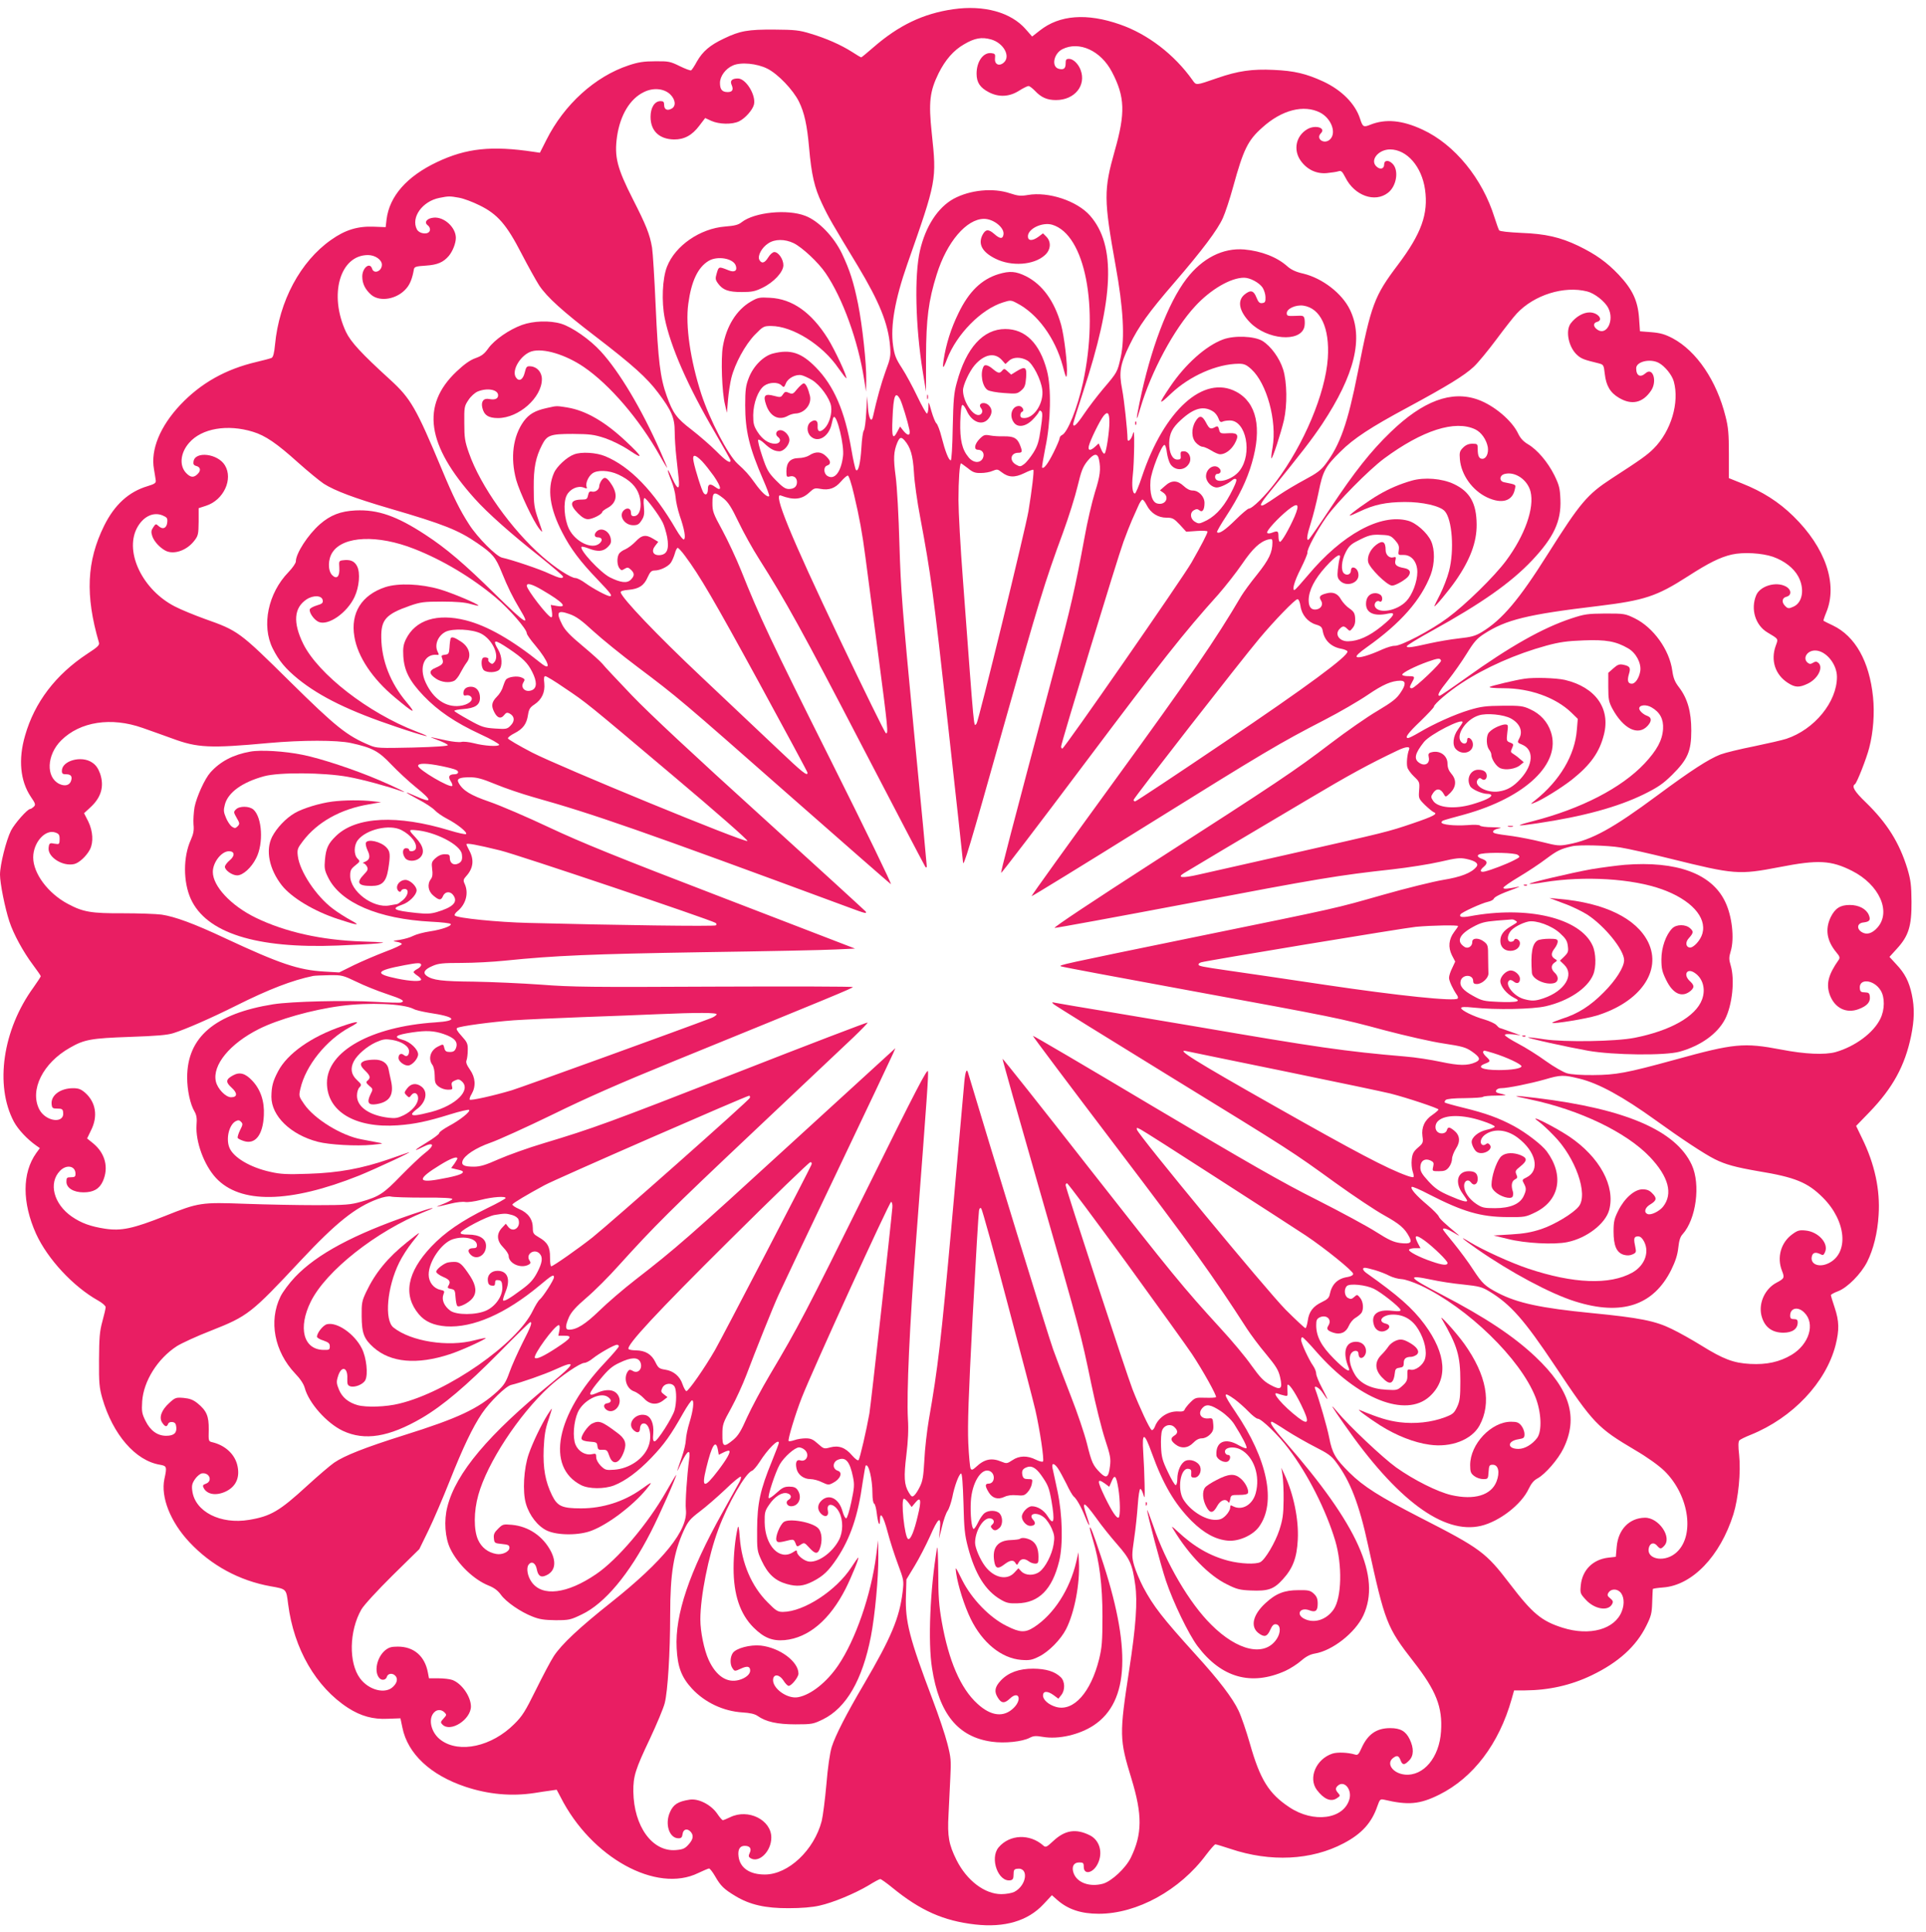 <?xml version="1.0" standalone="no"?>
<!DOCTYPE svg PUBLIC "-//W3C//DTD SVG 20010904//EN"
 "http://www.w3.org/TR/2001/REC-SVG-20010904/DTD/svg10.dtd">
<svg version="1.0" xmlns="http://www.w3.org/2000/svg"
 width="1276pt" height="1280pt" viewBox="0 0 1276 1280"
 preserveAspectRatio="xMidYMid meet">
<g transform="translate(0,1280) scale(0.1,-0.1)"
fill="#e91e63" stroke="none">
<path d="M6316 12739 c-200 -29 -361 -106 -530 -253 -41 -36 -78 -66 -80 -66
-3 0 -31 16 -61 36 -74 47 -171 90 -275 121 -75 23 -103 26 -240 27 -174 1
-228 -8 -335 -60 -91 -43 -139 -84 -177 -150 -16 -30 -34 -57 -39 -60 -5 -3
-39 10 -76 28 -63 31 -74 33 -163 32 -75 0 -112 -6 -175 -27 -223 -74 -427
-259 -545 -494 l-43 -85 -41 6 c-279 42 -447 24 -641 -68 -200 -95 -315 -226
-334 -380 l-6 -51 -80 3 c-105 4 -188 -21 -281 -87 -204 -143 -345 -407 -372
-695 -5 -54 -12 -81 -22 -87 -8 -4 -53 -16 -100 -27 -205 -48 -369 -140 -506
-285 -133 -142 -197 -296 -174 -425 5 -31 11 -66 12 -76 2 -16 -8 -23 -54 -37
-125 -37 -219 -123 -288 -262 -116 -235 -126 -461 -35 -773 6 -18 -6 -30 -77
-76 -209 -138 -349 -321 -412 -542 -46 -158 -32 -300 38 -405 31 -45 33 -53
20 -66 -9 -8 -19 -15 -24 -15 -18 0 -102 -95 -127 -143 -32 -64 -73 -227 -73
-292 0 -58 33 -222 62 -310 27 -83 92 -202 155 -286 29 -39 53 -73 53 -77 0
-4 -22 -37 -48 -74 -204 -280 -258 -649 -130 -890 28 -52 89 -117 149 -159
l23 -16 -24 -33 c-94 -132 -94 -328 -1 -535 76 -166 245 -349 411 -442 27 -15
50 -35 50 -44 0 -9 -10 -51 -22 -95 -18 -66 -21 -107 -22 -254 -1 -155 2 -184
22 -255 70 -240 219 -413 382 -440 45 -8 47 -13 29 -95 -25 -119 40 -284 166
-418 144 -154 331 -255 537 -292 107 -19 104 -16 117 -119 38 -296 184 -549
397 -687 84 -54 165 -77 263 -72 l84 3 13 -62 c35 -173 187 -315 419 -392 151
-50 303 -64 455 -41 36 6 84 13 107 16 l41 6 26 -49 c203 -401 635 -639 912
-503 34 16 66 30 72 30 5 0 24 -24 40 -52 36 -63 58 -85 135 -131 94 -57 199
-81 352 -80 83 0 157 6 204 17 91 20 234 80 325 134 37 23 72 42 78 42 5 0 42
-26 81 -58 185 -151 338 -219 548 -243 194 -22 348 23 451 133 l57 61 36 -32
c71 -62 157 -91 275 -91 253 0 537 156 711 391 29 38 56 69 61 69 6 0 51 -14
100 -30 265 -89 536 -76 750 37 120 63 186 136 224 248 15 43 19 46 43 41 161
-38 237 -31 366 33 225 112 396 336 480 634 l16 57 72 0 c158 1 305 34 442
100 177 85 295 192 362 328 32 64 37 84 39 155 2 45 3 85 4 88 0 4 30 8 68 11
193 14 378 206 466 485 33 107 50 279 38 393 -7 60 -6 88 2 97 6 6 40 23 76
37 276 112 497 345 561 594 25 100 24 158 -6 248 -14 41 -25 78 -25 83 0 4 21
16 48 26 62 24 151 114 192 194 42 84 69 193 76 311 11 167 -26 338 -109 507
l-40 83 89 92 c154 160 234 306 275 503 22 107 24 187 5 276 -18 85 -46 140
-103 200 l-45 49 49 54 c78 85 98 150 97 311 -1 111 -5 143 -27 218 -53 173
-134 303 -276 441 -75 72 -95 106 -72 120 13 8 77 171 95 242 27 104 36 229
25 336 -24 236 -118 403 -266 474 -32 15 -60 29 -62 31 -2 1 6 26 18 55 78
187 -5 430 -218 638 -97 95 -204 163 -340 217 l-87 35 0 162 c0 130 -4 177
-22 246 -59 238 -192 434 -351 519 -50 26 -80 35 -140 40 l-76 6 -6 86 c-8
116 -43 191 -135 289 -80 84 -152 135 -267 191 -121 58 -219 80 -379 86 -83 4
-141 10 -146 17 -4 6 -18 45 -31 86 -80 257 -263 482 -476 581 -135 63 -245
73 -346 33 -46 -19 -51 -15 -69 41 -32 98 -121 188 -243 245 -113 52 -192 71
-329 77 -143 7 -237 -7 -373 -54 -145 -50 -139 -50 -165 -13 -120 169 -296
304 -480 368 -220 77 -401 63 -531 -40 l-51 -40 -43 49 c-98 112 -277 161
-479 132z m249 -200 c83 -23 132 -111 86 -153 -31 -28 -63 -13 -59 27 3 29 0
32 -25 35 -53 6 -97 -56 -97 -136 0 -59 23 -93 83 -124 65 -33 133 -30 197 10
28 18 57 32 64 32 7 0 25 -14 42 -31 42 -45 81 -62 140 -62 124 0 202 97 163
200 -15 40 -49 73 -76 73 -19 0 -23 -5 -23 -29 0 -35 -12 -45 -45 -37 -51 13
-35 100 23 130 111 56 255 -9 329 -151 86 -164 90 -271 18 -523 -73 -259 -73
-320 6 -760 51 -280 62 -480 34 -606 -22 -99 -22 -100 -116 -210 -42 -50 -100
-126 -128 -168 -48 -71 -71 -92 -71 -64 0 6 29 100 65 209 206 624 220 973 46
1171 -86 97 -275 160 -412 136 -47 -8 -65 -6 -117 11 -112 38 -265 23 -374
-36 -104 -57 -186 -182 -223 -343 -38 -163 -30 -502 18 -800 l22 -134 0 229
c1 251 16 373 71 547 67 215 197 367 313 368 64 0 138 -60 129 -105 -5 -30
-24 -28 -61 5 -38 33 -57 32 -77 -5 -32 -61 -4 -115 85 -159 106 -53 254 -43
327 23 40 35 44 89 10 123 l-22 22 -29 -22 c-41 -30 -71 -29 -71 2 0 51 96 96
161 77 218 -65 312 -547 204 -1046 -37 -169 -103 -334 -140 -348 -8 -4 -15
-13 -15 -21 0 -7 -18 -50 -40 -94 -38 -76 -65 -111 -76 -100 -2 3 8 63 22 134
36 168 40 398 10 509 -48 181 -143 275 -276 275 -146 0 -259 -124 -321 -355
-19 -67 -23 -115 -27 -297 -2 -129 -8 -218 -13 -218 -14 0 -37 60 -61 154 -11
45 -27 85 -34 91 -7 5 -22 42 -33 80 -19 68 -20 69 -20 28 -1 -24 -5 -43 -10
-43 -5 0 -34 51 -64 114 -30 63 -76 148 -102 188 -40 61 -49 85 -58 147 -19
131 12 306 94 541 195 555 195 556 162 868 -22 206 -13 277 45 396 45 90 99
152 168 192 71 42 117 50 179 33z m-1481 -194 c71 -36 170 -140 209 -218 36
-73 54 -156 67 -302 16 -184 36 -269 85 -372 44 -94 69 -136 238 -415 143
-238 202 -383 214 -533 5 -64 2 -80 -30 -165 -29 -80 -58 -185 -83 -298 -10
-48 -29 -15 -34 59 l-5 74 -6 -107 c-3 -59 -10 -113 -16 -120 -6 -7 -13 -58
-16 -113 -6 -103 -21 -165 -36 -149 -5 5 -19 68 -31 139 -43 252 -116 420
-235 541 -96 98 -168 121 -283 92 -64 -16 -132 -84 -162 -164 -19 -49 -23 -78
-23 -179 0 -169 27 -281 119 -493 25 -57 43 -106 40 -109 -11 -12 -53 27 -96
88 -41 57 -61 79 -114 127 -63 58 -183 288 -240 462 -72 223 -106 452 -86 597
20 149 63 241 134 284 59 36 166 17 181 -32 11 -33 -9 -46 -48 -30 -65 26 -65
26 -78 -18 -11 -37 -10 -44 8 -69 32 -44 69 -57 158 -57 67 0 89 5 136 28 76
37 139 105 139 150 0 40 -33 87 -60 87 -10 0 -28 -15 -40 -35 -24 -39 -44 -44
-59 -17 -14 26 15 81 58 109 44 30 110 30 169 2 57 -28 164 -128 212 -199 113
-166 215 -448 255 -704 l13 -81 1 76 c2 110 -26 364 -54 504 -30 148 -55 225
-107 335 -54 112 -154 216 -243 250 -119 46 -336 24 -421 -42 -22 -18 -47 -24
-110 -29 -166 -13 -331 -127 -385 -266 -31 -79 -37 -231 -15 -342 39 -190 153
-450 334 -759 56 -96 102 -178 102 -183 0 -23 -31 -3 -95 62 -39 39 -112 102
-162 141 -101 77 -125 110 -166 225 -43 119 -57 236 -73 592 -8 185 -19 360
-24 390 -15 89 -39 148 -127 321 -105 207 -124 281 -105 416 21 142 86 250
178 294 62 31 133 24 174 -15 36 -35 40 -79 9 -95 -29 -16 -49 -5 -49 25 0 20
-5 25 -24 25 -39 0 -66 -43 -66 -104 0 -93 57 -148 155 -150 68 -1 121 28 168
91 l39 51 41 -19 c52 -23 137 -25 183 -3 40 19 90 75 99 111 15 62 -53 173
-106 173 -40 0 -54 -15 -42 -42 14 -32 6 -48 -26 -48 -37 0 -51 17 -51 61 0
44 37 94 85 115 52 24 160 14 229 -21z m3662 -291 c75 -39 111 -137 64 -179
-38 -34 -95 6 -59 42 36 36 -37 58 -90 27 -75 -44 -94 -136 -45 -207 42 -60
104 -90 174 -84 30 3 65 8 77 12 19 6 25 0 47 -42 60 -120 196 -168 282 -100
57 44 73 149 30 192 -28 28 -56 24 -56 -6 0 -29 -28 -35 -52 -11 -43 42 15
112 92 112 111 -1 209 -113 231 -265 23 -162 -24 -293 -180 -500 -157 -208
-177 -263 -266 -715 -66 -334 -117 -478 -213 -605 -30 -40 -58 -61 -137 -103
-54 -29 -130 -74 -168 -100 -101 -69 -115 -77 -123 -69 -4 4 13 31 37 61 241
297 297 370 369 477 216 327 275 570 183 758 -52 107 -181 207 -308 238 -50
11 -81 26 -107 49 -68 61 -173 101 -284 111 -143 12 -279 -58 -384 -195 -122
-160 -238 -466 -310 -818 -26 -126 -24 -138 5 -38 72 243 223 524 363 675 103
112 236 189 324 189 40 0 101 -33 123 -66 10 -16 19 -44 19 -63 1 -30 -3 -37
-21 -39 -18 -3 -26 5 -39 37 -18 46 -38 52 -77 21 -52 -41 -39 -111 35 -187
112 -114 331 -133 359 -31 4 14 4 37 2 52 -5 25 -8 26 -62 23 -50 -2 -56 0
-56 18 0 30 60 57 110 50 114 -17 175 -148 162 -348 -16 -234 -158 -571 -343
-818 -72 -95 -157 -179 -181 -179 -6 0 -46 -33 -87 -74 -70 -69 -110 -96 -123
-82 -3 3 25 52 62 108 83 127 137 239 169 351 68 233 31 399 -103 471 -216
116 -479 -122 -626 -564 -20 -61 -41 -110 -46 -110 -16 0 -22 50 -14 123 5 40
8 125 9 189 1 95 -1 110 -9 81 -10 -36 -35 -58 -35 -31 -1 61 -22 257 -36 330
-22 112 -13 164 50 293 60 123 125 214 296 412 184 213 288 352 322 429 15 33
46 126 68 207 68 247 97 307 193 392 129 117 275 154 383 99z m-5705 -564 c30
-5 91 -28 135 -50 121 -59 180 -128 279 -320 43 -83 96 -178 117 -211 52 -78
156 -172 373 -338 245 -188 341 -274 415 -373 89 -118 110 -166 110 -258 0
-41 5 -113 10 -160 5 -47 12 -113 16 -147 9 -82 -6 -82 -42 -3 -35 79 -41 71
-8 -11 15 -35 28 -86 30 -114 2 -27 14 -82 27 -121 31 -89 42 -150 28 -158 -5
-4 -29 26 -52 66 -148 255 -305 417 -469 485 -60 25 -159 31 -207 12 -47 -17
-115 -80 -133 -123 -46 -105 -28 -234 55 -394 56 -109 118 -191 234 -312 89
-93 101 -110 81 -110 -18 0 -113 51 -161 86 -26 19 -55 34 -66 34 -30 0 -134
67 -220 143 -204 178 -410 467 -486 685 -27 76 -31 101 -31 198 -1 105 0 113
27 153 16 25 43 49 62 57 63 26 135 13 135 -25 0 -23 -21 -32 -58 -25 -37 8
-56 -15 -47 -56 11 -50 40 -70 104 -70 138 0 291 136 291 258 0 46 -32 82 -75
85 -25 2 -29 -2 -39 -43 -12 -48 -39 -61 -59 -29 -29 47 34 149 105 171 78 23
224 -21 345 -103 173 -118 369 -347 505 -589 26 -47 48 -82 48 -79 0 4 -21 53
-46 110 -123 279 -271 527 -394 661 -72 79 -190 161 -262 183 -77 23 -185 19
-260 -8 -85 -31 -182 -98 -223 -155 -26 -37 -45 -51 -85 -65 -36 -13 -73 -39
-126 -89 -236 -224 -198 -487 122 -843 83 -93 243 -235 432 -384 83 -67 152
-126 152 -131 0 -17 -25 -11 -91 19 -57 28 -247 92 -312 106 -39 8 -164 134
-219 220 -61 94 -106 185 -182 368 -169 404 -205 467 -341 591 -192 175 -261
250 -293 317 -115 246 -40 509 146 509 47 0 92 -31 92 -64 0 -43 -53 -65 -65
-26 -15 46 -65 5 -65 -52 0 -48 20 -87 60 -122 59 -49 173 -28 233 44 24 28
39 67 49 125 3 17 13 21 79 25 77 5 116 22 152 64 26 31 47 84 47 120 0 69
-77 140 -146 134 -46 -4 -67 -31 -40 -51 10 -7 17 -22 14 -33 -6 -31 -68 -26
-86 6 -41 79 36 187 150 209 60 12 68 12 129 1z m7474 -621 c49 -12 118 -66
140 -110 42 -80 -10 -185 -71 -144 -29 19 -31 45 -4 52 47 12 7 63 -49 63 -42
0 -92 -29 -125 -73 -37 -50 -13 -162 46 -212 27 -23 44 -29 138 -52 34 -9 35
-10 42 -71 9 -78 36 -124 94 -158 84 -50 157 -34 212 47 43 62 13 160 -36 116
-35 -31 -62 -17 -62 33 0 44 91 66 149 36 41 -22 88 -80 100 -123 39 -140 -18
-330 -133 -445 -44 -44 -85 -73 -281 -200 -159 -104 -206 -159 -420 -498 -192
-305 -303 -436 -438 -518 -43 -26 -69 -33 -152 -42 -55 -6 -140 -21 -190 -32
-123 -28 -155 -32 -155 -20 0 6 75 52 168 103 324 179 522 317 664 468 142
151 192 258 186 401 -3 75 -8 95 -40 161 -44 88 -113 169 -174 205 -32 19 -51
40 -66 71 -40 86 -160 187 -266 225 -175 63 -365 -8 -579 -215 -130 -125 -240
-264 -399 -504 -73 -111 -138 -204 -144 -208 -17 -10 -11 30 15 112 14 43 37
134 51 202 28 140 44 170 145 269 87 87 202 162 444 292 261 141 376 211 439
270 27 25 94 106 149 180 55 74 116 152 136 173 115 123 313 185 466 146z
m-3877 -455 l23 -26 23 21 c28 27 80 27 123 2 37 -23 89 -124 98 -192 12 -87
-52 -189 -119 -189 -19 0 -26 5 -26 19 0 11 5 21 12 23 18 6 1 38 -21 38 -46
0 -67 -63 -35 -108 25 -37 78 -30 124 16 20 20 39 44 42 52 4 11 9 12 17 4 9
-8 8 -36 -4 -115 -12 -85 -21 -114 -49 -159 -19 -30 -46 -64 -61 -75 -24 -18
-28 -18 -53 -4 -47 26 -37 79 14 79 28 0 29 8 10 55 -18 43 -41 55 -107 54
-30 -1 -71 2 -91 6 -33 6 -41 4 -68 -23 -34 -35 -40 -72 -11 -72 30 0 46 -26
33 -55 -17 -36 -63 -34 -95 5 -43 51 -58 115 -55 235 2 64 7 110 14 112 5 2
18 -15 28 -37 34 -78 105 -104 145 -54 25 32 27 61 4 86 -29 32 -80 16 -53
-17 16 -19 5 -45 -18 -45 -43 0 -102 95 -102 164 0 34 42 125 77 166 64 74
134 87 181 34z m-1258 -132 c53 -32 118 -122 126 -173 8 -47 -12 -116 -42
-146 -31 -31 -50 -25 -47 15 3 36 -16 47 -46 26 -27 -19 -28 -67 -1 -94 47
-47 120 -5 139 78 5 24 11 46 14 48 21 21 72 -189 62 -259 -13 -106 -57 -160
-104 -130 -25 16 -26 60 -2 68 28 9 26 31 -4 60 -33 34 -71 36 -115 7 -14 -9
-45 -17 -69 -17 -55 -1 -81 -29 -81 -87 0 -37 2 -40 22 -35 27 8 48 -9 48 -37
0 -30 -19 -46 -54 -46 -23 0 -42 13 -86 58 -49 50 -60 69 -90 159 -19 56 -31
105 -27 109 4 4 22 -6 40 -23 40 -38 68 -53 101 -53 29 0 66 42 66 76 0 29
-33 64 -60 64 -28 0 -38 -30 -15 -46 24 -18 12 -44 -20 -44 -42 0 -84 28 -116
78 -25 39 -29 56 -29 111 1 80 32 165 73 195 33 24 91 26 114 3 16 -16 18 -15
30 14 14 34 66 61 103 53 14 -3 45 -17 70 -32z m584 -129 c14 -29 49 -143 61
-200 8 -42 -10 -44 -41 -6 l-21 27 -17 -32 c-31 -60 -39 -40 -33 86 6 153 19
185 51 125z m2074 -80 c13 -8 28 -28 34 -44 8 -23 14 -28 27 -23 9 5 31 8 50
8 107 -1 150 -220 64 -332 -48 -64 -163 -93 -163 -42 0 11 6 20 14 20 22 0 30
19 16 35 -31 37 -90 3 -90 -51 0 -36 37 -74 72 -74 22 0 75 25 101 48 11 10
21 12 27 6 6 -6 -10 -44 -41 -102 -51 -95 -108 -152 -178 -181 -26 -12 -34
-11 -56 3 -31 20 -33 61 -4 76 15 9 24 8 35 -1 20 -17 34 3 34 49 0 42 -38 82
-78 82 -19 0 -40 11 -60 30 -42 39 -81 40 -124 0 l-33 -29 23 -16 c43 -31 12
-85 -41 -71 -34 8 -51 66 -45 151 5 63 74 238 93 237 6 -1 13 -24 16 -52 4
-28 14 -61 23 -75 30 -45 93 -45 122 1 23 34 3 84 -33 84 -20 0 -23 -4 -21
-27 3 -24 -1 -28 -22 -28 -33 0 -55 45 -54 111 2 62 20 99 77 151 87 80 151
97 215 56z m-688 -70 c0 -60 -20 -196 -31 -207 -5 -6 -15 5 -24 28 l-16 38
-23 -21 c-32 -30 -50 -28 -42 5 10 40 72 166 97 198 27 34 39 21 39 -41z
m2424 -48 c40 -19 74 -68 83 -118 6 -41 -11 -77 -36 -77 -22 0 -31 19 -31 66
0 32 -2 34 -35 34 -25 0 -44 -8 -62 -26 -22 -22 -25 -32 -21 -78 9 -103 83
-206 181 -252 97 -45 167 -25 183 54 7 33 12 30 -72 47 -34 8 -30 47 6 55 69
17 150 -39 170 -117 27 -109 -38 -291 -162 -458 -78 -105 -270 -293 -387 -379
-111 -83 -310 -187 -351 -185 -14 1 -50 -10 -80 -23 -89 -41 -161 -61 -172
-50 -6 6 17 28 69 65 223 158 358 312 422 480 27 73 28 166 2 222 -25 55 -99
121 -153 135 -181 49 -436 -90 -664 -363 -43 -51 -81 -93 -86 -95 -21 -9 -4
55 39 139 26 52 46 100 45 107 -5 21 64 149 126 237 70 98 280 311 382 387
253 187 470 257 604 193z m-8098 -16 c82 -25 157 -76 299 -204 66 -59 143
-122 170 -140 72 -46 201 -95 440 -165 354 -103 453 -143 578 -229 102 -70
121 -94 161 -193 41 -101 71 -162 120 -244 74 -122 41 -101 -163 99 -203 200
-326 305 -463 394 -189 124 -315 168 -463 161 -99 -5 -166 -31 -235 -91 -80
-70 -160 -194 -160 -247 0 -11 -22 -43 -49 -71 -135 -139 -180 -354 -104 -506
41 -82 85 -134 168 -202 148 -119 341 -213 651 -317 195 -66 268 -82 131 -30
-317 122 -648 379 -748 580 -69 141 -62 238 21 294 45 30 103 28 108 -5 3 -18
-4 -24 -38 -34 -23 -7 -44 -18 -47 -25 -8 -21 28 -72 59 -85 64 -26 188 61
237 166 31 66 39 160 17 203 -17 34 -45 46 -92 40 -28 -3 -29 -5 -26 -49 4
-59 -17 -80 -47 -50 -30 30 -29 106 2 152 71 108 299 118 542 22 186 -73 379
-188 539 -322 89 -75 206 -209 206 -237 0 -8 25 -44 56 -80 89 -106 113 -178
38 -118 -193 155 -356 248 -498 284 -190 48 -334 3 -397 -126 -17 -36 -20 -58
-17 -112 6 -96 40 -163 134 -262 96 -100 209 -177 377 -255 70 -32 126 -64
124 -70 -5 -13 -96 -8 -169 11 -32 8 -69 12 -82 8 -13 -3 -57 1 -98 10 -40 8
-84 18 -98 21 -14 3 4 -5 39 -18 36 -13 66 -28 68 -34 2 -6 -78 -12 -232 -16
-220 -5 -240 -4 -283 14 -153 63 -226 122 -532 424 -335 331 -342 336 -565
415 -66 24 -155 60 -197 82 -211 108 -332 355 -253 515 40 79 109 114 172 88
30 -13 34 -18 31 -47 -4 -38 -30 -49 -58 -23 -17 16 -19 15 -35 -9 -14 -21
-15 -31 -6 -59 12 -35 50 -76 88 -96 55 -28 141 2 190 66 26 33 28 44 29 126
l0 90 49 16 c116 37 181 176 125 268 -47 78 -198 96 -208 25 -3 -17 2 -25 17
-29 29 -7 34 -30 11 -53 -26 -26 -46 -25 -75 4 -49 49 -41 135 18 202 83 96
254 125 423 73z m4316 -56 c40 -46 56 -98 63 -213 3 -63 22 -196 41 -295 71
-380 87 -495 184 -1372 55 -496 100 -907 100 -914 0 -48 46 103 260 866 243
861 280 984 404 1320 36 99 79 235 95 303 25 104 35 129 66 168 42 51 67 54
76 9 13 -62 8 -107 -27 -217 -19 -62 -51 -197 -69 -300 -62 -336 -92 -467
-199 -868 -301 -1133 -356 -1344 -353 -1353 1 -5 251 322 554 726 511 680 652
860 885 1119 47 54 118 144 157 201 70 103 119 149 175 163 23 5 26 3 26 -20
0 -66 -23 -114 -101 -212 -44 -54 -91 -119 -106 -144 -169 -288 -339 -535
-840 -1224 -304 -418 -551 -761 -549 -764 2 -2 346 209 763 469 787 490 878
544 1178 699 99 51 228 126 288 167 100 68 156 92 215 93 37 0 37 -27 1 -79
-26 -40 -56 -63 -153 -121 -67 -39 -206 -136 -311 -216 -237 -181 -348 -255
-1178 -789 -391 -252 -661 -431 -650 -433 10 -1 407 72 883 162 865 165 999
187 1355 226 105 12 246 34 315 50 108 25 132 28 175 19 61 -13 84 -31 66 -53
-33 -40 -103 -67 -220 -86 -65 -11 -245 -55 -399 -99 -328 -93 -264 -79 -1252
-281 -883 -181 -901 -185 -880 -193 8 -4 384 -74 835 -157 1000 -184 1002
-184 1311 -267 137 -36 312 -76 389 -87 124 -19 146 -25 188 -54 53 -37 58
-54 23 -70 -53 -24 -110 -23 -228 2 -65 14 -173 31 -240 36 -399 34 -583 61
-1393 200 -93 16 -334 56 -535 90 -201 33 -376 63 -390 66 -22 5 -23 4 -10 -9
8 -8 350 -220 760 -472 830 -510 811 -498 1110 -714 118 -85 262 -181 320
-213 104 -58 136 -86 166 -142 22 -40 8 -50 -59 -42 -44 6 -76 20 -159 73 -56
36 -233 132 -393 213 -228 114 -461 248 -1084 618 -436 260 -795 471 -798 469
-2 -2 248 -335 554 -738 503 -663 631 -841 865 -1204 25 -38 81 -114 126 -167
67 -81 82 -106 93 -153 18 -80 5 -89 -66 -50 -44 24 -67 49 -124 128 -38 55
-130 165 -204 245 -253 277 -313 351 -877 1070 -310 397 -566 719 -568 717 -2
-2 107 -388 242 -858 276 -961 276 -960 346 -1297 28 -135 69 -299 91 -366 35
-106 39 -128 33 -177 -9 -76 -23 -86 -64 -46 -49 50 -57 66 -89 195 -17 67
-64 206 -105 310 -41 104 -94 245 -119 314 -33 91 -413 1328 -564 1834 -10 33
-20 -2 -27 -94 -4 -47 -41 -455 -81 -908 -70 -774 -91 -955 -151 -1297 -13
-77 -27 -198 -30 -270 -6 -107 -11 -138 -30 -176 -12 -25 -29 -51 -38 -58 -13
-11 -18 -8 -35 20 -31 51 -34 103 -16 250 11 91 15 167 10 239 -9 168 11 614
54 1180 77 1010 82 1089 79 1121 -2 26 -76 -115 -408 -787 -402 -812 -451
-906 -640 -1224 -54 -91 -121 -217 -150 -280 -40 -91 -59 -122 -91 -149 -64
-53 -74 -49 -73 34 0 66 3 76 58 175 32 58 77 157 101 220 60 159 177 452 213
530 16 36 190 403 387 815 197 413 364 766 372 785 l15 35 -23 -21 c-13 -12
-321 -293 -684 -625 -663 -607 -748 -681 -1015 -888 -80 -62 -188 -155 -240
-206 -92 -89 -149 -125 -200 -125 -26 0 -26 24 0 84 16 34 46 68 116 128 53
45 149 141 213 213 238 263 337 362 891 885 311 293 609 576 664 627 54 52 97
96 94 98 -2 3 -389 -145 -859 -329 -863 -337 -956 -371 -1288 -471 -101 -30
-234 -78 -296 -105 -90 -40 -124 -50 -166 -50 -64 0 -83 10 -75 37 12 38 89
88 186 122 52 18 237 102 410 186 226 111 449 209 790 348 1067 435 1200 490
1200 497 0 4 -413 5 -917 3 -813 -4 -944 -3 -1148 13 -126 9 -327 18 -445 20
-212 2 -273 9 -314 39 -27 20 -13 43 40 65 38 17 69 20 192 20 81 0 210 7 287
15 331 34 577 44 1305 56 415 6 814 14 885 18 l130 6 -880 339 c-701 269 -934
364 -1145 463 -146 69 -323 145 -395 170 -128 44 -179 75 -207 127 -14 26 5
36 75 36 46 0 80 -9 170 -46 62 -26 175 -64 252 -86 396 -111 712 -221 2080
-727 118 -44 130 -47 120 -30 -4 5 -314 289 -689 629 -447 405 -744 682 -859
802 -96 101 -185 195 -196 210 -12 15 -71 68 -132 119 -81 67 -116 104 -134
140 -43 84 -32 99 49 70 43 -15 79 -41 158 -114 57 -52 189 -159 293 -237 267
-201 280 -212 1007 -852 358 -315 660 -579 670 -586 11 -8 -168 360 -397 818
-403 805 -472 952 -595 1260 -32 80 -88 199 -124 266 -61 112 -66 125 -66 182
0 74 11 79 73 30 32 -26 53 -59 100 -157 33 -69 94 -179 137 -246 172 -271
286 -476 680 -1235 227 -437 417 -799 421 -804 6 -6 9 -4 9 5 0 9 -38 416 -86
905 -76 798 -86 923 -95 1224 -5 192 -16 386 -25 453 -16 119 -14 164 11 225
16 36 25 39 47 15z m-1340 -140 c20 -21 54 -65 77 -97 52 -76 55 -107 7 -71
-31 23 -46 18 -46 -14 0 -34 -13 -47 -28 -28 -12 14 -57 156 -67 210 -10 49 9
49 57 0z m1760 -45 c32 -27 49 -33 86 -32 26 0 61 6 78 14 29 12 34 12 59 -8
46 -36 87 -38 151 -7 30 15 57 25 60 22 6 -5 -10 -138 -32 -272 -20 -120 -332
-1397 -344 -1409 -20 -20 -12 -98 -90 947 -17 219 -30 460 -30 535 0 131 8
242 17 242 2 0 22 -15 45 -32z m-2316 -42 c77 -36 121 -80 139 -138 21 -73 5
-138 -36 -138 -14 0 -19 7 -19 25 0 27 -26 35 -48 13 -35 -35 5 -98 63 -98 29
0 39 6 56 33 17 26 19 43 15 90 -4 34 -2 57 4 57 12 0 95 -111 120 -161 10
-19 23 -63 30 -97 14 -80 0 -115 -47 -120 -45 -4 -61 26 -32 62 l20 26 -33 20
c-49 30 -76 26 -117 -18 -20 -21 -51 -44 -69 -52 -18 -7 -37 -21 -42 -31 -14
-25 -12 -72 3 -93 12 -16 16 -17 35 -5 18 11 24 11 41 -5 26 -24 26 -41 0 -67
-25 -25 -67 -20 -139 16 -63 32 -204 184 -187 202 3 3 24 -2 47 -11 59 -23 96
-21 127 10 20 20 24 31 19 57 -10 50 -63 76 -94 45 -18 -18 -14 -38 7 -38 31
0 37 -21 11 -42 -49 -40 -158 12 -200 97 -32 65 -40 177 -15 224 21 41 73 65
111 51 22 -9 25 -8 20 5 -8 22 11 67 37 87 32 26 111 23 173 -6z m1562 -133
c36 -152 55 -256 76 -418 9 -66 45 -343 81 -616 69 -524 71 -553 54 -547 -6 2
-143 281 -305 621 -331 695 -445 975 -391 954 87 -33 140 -27 191 22 28 26 35
29 71 22 58 -11 98 4 136 48 19 22 39 40 46 40 6 1 24 -52 41 -126z m1939 -70
c27 -53 75 -83 131 -83 40 0 49 -5 88 -46 l43 -47 70 5 c39 3 71 1 71 -4 0
-12 -41 -91 -106 -205 -63 -109 -843 -1233 -856 -1233 -4 0 -8 6 -8 14 0 22
373 1247 413 1356 19 52 44 116 56 143 12 26 30 67 41 92 10 25 24 45 29 45 5
0 18 -17 28 -37z m980 -75 c-36 -82 -85 -168 -97 -168 -6 0 -10 16 -10 35 0
38 -5 40 -44 25 -16 -6 -27 -6 -31 0 -7 12 73 99 139 152 66 52 78 39 43 -44z
m666 -158 c23 -26 28 -39 24 -65 -5 -32 -5 -33 30 -32 54 2 93 -46 93 -113 0
-64 -33 -151 -73 -193 -61 -64 -181 -86 -207 -38 -11 21 11 48 30 36 16 -10
24 23 10 40 -7 8 -24 15 -38 15 -38 0 -62 -27 -62 -71 0 -61 55 -85 149 -64
53 11 37 -17 -48 -86 -82 -66 -153 -97 -220 -98 -59 -1 -91 48 -55 83 20 20
29 20 50 -1 16 -16 18 -16 36 7 13 16 18 36 16 64 -2 33 -9 44 -37 64 -19 12
-44 39 -56 59 -22 41 -54 54 -99 41 -42 -11 -50 -22 -34 -47 16 -26 1 -54 -31
-59 -34 -5 -51 16 -51 62 1 65 39 139 113 221 69 76 106 97 92 53 -4 -13 -9
-46 -12 -74 -4 -44 -2 -55 16 -73 41 -41 121 -16 121 38 0 29 -16 51 -37 51
-7 0 -13 -9 -13 -20 0 -25 -25 -36 -45 -20 -23 19 -18 85 10 140 20 40 36 55
78 76 75 39 95 44 161 40 52 -2 62 -6 89 -36z m-4704 -104 c98 -132 189 -288
490 -839 176 -323 321 -592 321 -597 0 -25 -33 1 -198 158 -97 92 -326 308
-508 480 -292 275 -522 517 -532 557 -2 8 15 14 52 17 69 6 103 28 127 84 16
35 25 44 45 44 37 0 89 25 108 51 9 13 21 41 27 62 5 20 14 37 19 37 5 0 27
-24 49 -54z m7207 -5 c76 -27 138 -75 168 -131 43 -80 29 -172 -31 -199 -32
-15 -39 -14 -57 5 -24 24 -20 53 9 60 37 9 34 49 -5 69 -65 34 -170 2 -195
-59 -38 -91 -6 -198 74 -246 76 -46 73 -40 55 -90 -34 -96 -3 -190 80 -244 49
-32 76 -33 134 -5 67 33 104 108 68 138 -11 9 -19 9 -34 0 -16 -10 -23 -10
-36 0 -35 29 -4 81 49 81 71 0 145 -89 145 -175 0 -166 -149 -348 -335 -410
-27 -9 -124 -31 -215 -50 -91 -18 -190 -42 -222 -54 -79 -31 -195 -106 -419
-272 -294 -218 -432 -294 -588 -323 -61 -12 -74 -10 -174 15 -59 15 -147 32
-195 39 -123 16 -134 19 -129 33 2 7 19 15 38 18 23 4 10 7 -43 8 -42 0 -80 5
-83 11 -3 5 -38 7 -84 3 -85 -6 -171 3 -171 18 0 5 6 11 13 13 6 3 70 21 141
40 405 113 640 338 571 546 -22 68 -71 121 -138 151 -47 22 -66 24 -182 23
-111 -1 -143 -5 -220 -28 -96 -29 -233 -90 -334 -150 -34 -20 -66 -36 -72 -36
-25 0 -1 33 81 111 49 48 90 91 90 97 0 17 100 102 185 157 159 104 359 192
559 247 88 24 139 31 247 35 149 6 215 -6 296 -53 52 -30 88 -98 80 -151 -8
-46 -33 -83 -56 -83 -26 0 -32 21 -19 64 13 42 6 53 -39 62 -25 5 -37 0 -64
-24 l-34 -30 0 -94 c0 -82 4 -99 27 -143 73 -134 169 -182 232 -116 30 32 30
57 -1 68 -26 9 -53 34 -53 49 0 24 47 28 82 7 56 -32 80 -79 76 -143 -5 -76
-41 -141 -123 -229 -153 -162 -418 -299 -740 -382 -124 -32 -116 -36 30 -14
304 45 533 108 705 192 93 46 127 69 187 128 104 103 128 157 128 295 0 124
-25 213 -82 287 -27 35 -37 60 -44 110 -19 138 -125 285 -248 346 -64 31 -69
32 -196 32 -119 -1 -138 -4 -226 -33 -190 -63 -407 -186 -696 -393 -91 -65
-170 -119 -175 -119 -20 0 -3 30 57 105 35 44 90 122 122 174 48 78 68 101
115 131 145 94 286 129 758 185 304 37 386 64 590 195 141 91 216 128 294 146
76 17 199 10 272 -15z m-8151 -222 c135 -79 170 -117 95 -104 l-41 7 7 -41 c4
-26 3 -41 -4 -41 -20 0 -162 183 -162 209 0 21 36 11 105 -30z m5021 -105 c8
-58 49 -106 102 -122 34 -10 41 -17 46 -46 12 -62 58 -104 125 -115 19 -4 36
-11 38 -17 9 -28 -269 -234 -819 -604 -318 -215 -582 -390 -588 -390 -5 0 -10
5 -10 10 0 11 708 920 834 1070 97 116 236 260 252 260 8 0 16 -19 20 -46z
m-5429 -182 c74 -38 123 -142 90 -187 -13 -16 -17 -17 -31 -6 -9 7 -14 17 -11
21 6 10 -16 18 -32 13 -18 -7 -16 -68 3 -84 22 -18 81 -16 101 3 23 23 20 89
-6 133 -41 70 -27 72 71 6 92 -62 124 -93 154 -153 32 -63 32 -105 0 -120 -44
-20 -82 15 -57 53 10 16 8 21 -13 30 -28 13 -89 5 -104 -14 -5 -6 -14 -28 -20
-47 -5 -20 -23 -50 -41 -67 -34 -35 -38 -60 -16 -102 20 -39 43 -46 64 -20 14
18 21 20 38 11 33 -18 35 -50 6 -79 -23 -24 -29 -25 -104 -20 -72 5 -88 10
-174 58 -52 29 -95 55 -95 59 0 4 26 10 59 12 79 6 111 27 111 75 0 44 -24 73
-60 73 -31 0 -50 -16 -50 -43 0 -14 5 -18 20 -14 10 3 25 -2 31 -10 19 -23
-20 -54 -75 -60 -92 -11 -175 46 -225 153 -49 103 -9 196 77 185 10 -2 11 2 3
18 -25 46 -1 108 51 135 48 24 178 17 235 -12z m6360 -179 c5 -13 -174 -183
-193 -183 -17 0 -17 8 1 40 21 37 19 40 -25 40 -22 0 -40 4 -40 10 0 13 88 57
170 86 68 24 81 25 87 7z m-5807 -181 c149 -100 141 -94 723 -585 285 -240
494 -424 489 -429 -14 -14 -1240 490 -1427 586 -88 46 -160 88 -160 94 0 7 20
22 44 34 56 29 80 61 89 121 6 38 13 50 42 69 50 33 72 82 66 141 -4 34 -2 47
7 47 7 0 65 -35 127 -78z m6271 -203 c57 -32 79 -82 56 -128 -16 -31 -16 -31
18 -45 78 -33 74 -132 -10 -225 -48 -53 -89 -77 -146 -85 -81 -12 -171 40
-138 80 9 10 15 11 25 3 16 -13 34 -3 34 20 0 26 -20 41 -56 41 -52 0 -81 -59
-54 -109 11 -21 79 -51 115 -51 14 0 25 -4 25 -10 0 -14 -45 -35 -126 -59
-116 -34 -229 -24 -260 24 -15 23 -15 27 0 50 23 35 51 32 73 -9 10 -19 12
-18 42 11 39 40 42 86 6 127 -17 20 -25 41 -25 66 0 54 -50 90 -105 76 -21 -5
-24 -11 -19 -35 8 -40 -26 -60 -62 -36 -39 25 -31 62 30 139 41 51 256 161
256 131 0 -3 -13 -24 -30 -47 -34 -46 -40 -106 -14 -132 44 -45 118 -20 112
37 -3 33 -38 54 -38 23 0 -21 -18 -30 -35 -16 -48 40 22 152 112 180 51 17
166 6 214 -21z m-9066 -62 c55 -19 143 -51 196 -70 167 -62 249 -66 639 -30
224 20 452 20 545 0 141 -31 183 -53 267 -142 42 -44 115 -112 162 -150 113
-91 113 -110 0 -60 -85 38 -79 30 16 -21 47 -24 96 -57 110 -72 14 -15 51 -41
82 -57 68 -35 136 -90 126 -101 -5 -4 -54 7 -110 24 -345 105 -618 92 -751
-36 -52 -50 -67 -81 -74 -157 -5 -56 -3 -71 21 -119 82 -167 333 -275 684
-293 67 -3 125 -10 128 -15 8 -13 -58 -37 -138 -49 -40 -6 -89 -19 -109 -29
-20 -11 -60 -22 -90 -27 -49 -7 -51 -8 -21 -13 18 -3 33 -9 34 -15 0 -5 -48
-28 -108 -50 -60 -23 -154 -63 -208 -89 l-99 -49 -101 6 c-168 10 -291 51
-653 220 -208 98 -335 144 -422 157 -38 5 -154 9 -258 9 -208 -1 -262 8 -363
62 -132 70 -230 202 -230 308 0 99 80 189 147 165 23 -8 28 -15 28 -44 0 -28
-4 -34 -17 -32 -10 1 -26 3 -35 5 -14 1 -19 -6 -21 -31 -6 -61 93 -124 169
-107 33 7 82 53 105 97 24 47 20 121 -11 185 l-28 55 40 37 c74 67 95 141 66
226 -13 35 -28 57 -53 73 -70 48 -200 12 -200 -55 0 -19 5 -23 29 -23 32 0 42
-15 31 -46 -11 -28 -41 -35 -77 -18 -90 44 -84 192 12 288 125 125 332 157
540 83z m8390 -144 c-12 -30 -18 -91 -11 -117 3 -13 23 -41 44 -61 37 -35 38
-38 34 -91 -4 -53 -4 -55 39 -98 24 -23 51 -45 59 -48 28 -10 -4 -27 -139 -73
-167 -57 -179 -59 -801 -200 -283 -64 -562 -127 -620 -140 -105 -24 -144 -21
-99 8 13 8 132 79 264 158 132 78 383 227 558 331 277 165 408 236 597 326 57
27 85 28 75 5z m-6409 -109 c44 -9 87 -20 97 -26 20 -10 14 -28 -11 -28 -36 0
-45 -15 -27 -44 10 -15 15 -30 11 -33 -15 -16 -226 108 -226 133 0 19 58 18
156 -2z m-266 -424 c64 -33 107 -90 94 -125 -7 -17 -44 -21 -44 -5 0 6 -9 10
-20 10 -24 0 -27 -36 -6 -65 17 -24 69 -24 96 0 36 32 27 79 -26 135 -48 51
-48 54 -4 50 131 -9 302 -97 310 -160 5 -35 -1 -51 -25 -62 -30 -14 -55 3 -55
38 0 21 -5 24 -34 24 -22 0 -42 -9 -61 -26 -25 -23 -27 -30 -22 -72 5 -33 2
-53 -8 -66 -26 -34 -19 -81 16 -110 38 -32 51 -33 64 -3 14 32 50 34 70 3 29
-44 -4 -77 -111 -109 -41 -12 -69 -13 -135 -6 -152 16 -172 28 -94 55 46 15
95 65 95 95 0 28 -44 69 -74 69 -29 0 -56 -24 -56 -50 0 -22 22 -39 28 -22 2
7 12 12 23 12 31 0 24 -44 -12 -74 -17 -14 -34 -26 -37 -26 -4 -1 -27 -5 -51
-9 -109 -21 -261 93 -261 196 0 36 5 46 34 69 32 26 33 27 15 45 -26 26 -25
89 2 123 56 71 210 107 289 66z m655 -135 c115 -28 1388 -457 1426 -480 6 -4
7 -11 2 -16 -8 -8 -664 1 -1243 16 -205 5 -470 32 -487 49 -4 4 3 17 17 28 57
46 77 121 48 183 -10 21 -8 29 9 48 48 52 56 108 23 170 -11 20 -20 40 -20 43
0 10 70 -3 225 -41z m7420 20 c50 -8 198 -41 330 -74 428 -106 454 -108 725
-56 256 50 341 45 480 -25 180 -91 261 -270 169 -375 -36 -41 -73 -51 -106
-30 -35 23 -28 59 12 63 42 5 50 16 36 50 -17 40 -66 66 -126 66 -63 0 -97
-22 -126 -80 -39 -81 -26 -158 37 -234 22 -26 25 -35 16 -49 -70 -99 -86 -162
-58 -236 33 -85 109 -122 190 -91 56 21 78 47 74 82 -2 24 -8 28 -33 29 -24 0
-31 5 -33 23 -11 72 93 64 138 -11 28 -45 27 -127 -2 -186 -45 -94 -168 -185
-298 -222 -71 -19 -201 -14 -360 17 -247 47 -311 41 -702 -67 -324 -89 -392
-101 -543 -102 -77 -1 -148 4 -174 12 -24 7 -87 43 -140 81 -52 38 -135 90
-183 115 -49 26 -88 51 -88 57 0 7 18 8 53 5 l52 -7 -70 25 c-38 14 -71 25
-72 25 -1 0 -10 8 -20 19 -10 10 -45 26 -78 36 -72 20 -155 61 -155 76 0 8 25
9 83 3 146 -16 393 -11 478 9 151 35 276 118 314 209 21 51 19 143 -4 193 -83
183 -432 266 -815 194 -50 -9 -71 -5 -60 13 9 14 140 74 182 83 18 4 36 13 38
20 6 13 45 33 134 65 30 11 44 18 30 15 -73 -15 -100 -17 -100 -7 0 6 46 38
103 72 57 34 139 88 182 121 71 53 95 65 170 82 46 11 236 6 320 -8z m-680
-49 c18 -13 16 -15 -25 -36 -48 -25 -150 -64 -192 -74 -33 -8 -37 7 -8 31 28
24 25 39 -10 52 -36 12 -39 28 -7 34 58 11 224 7 242 -7z m-15 -436 c16 -10
17 -9 -33 -39 -47 -28 -67 -57 -67 -95 0 -40 26 -66 66 -66 37 0 64 22 64 51
0 22 -32 39 -38 21 -2 -7 -12 -12 -23 -12 -24 0 -26 36 -3 68 17 25 74 56 119
66 51 11 156 -27 210 -77 37 -34 48 -50 52 -84 5 -37 2 -45 -23 -70 l-29 -28
28 -27 c69 -67 4 -174 -136 -222 -56 -19 -78 -20 -132 -5 -68 19 -131 102 -94
124 5 4 18 0 27 -8 23 -19 42 -11 42 18 0 25 -33 55 -61 55 -30 0 -69 -39 -69
-70 0 -35 40 -84 89 -110 30 -15 33 -20 18 -25 -10 -4 -64 -6 -121 -3 -95 4
-108 7 -167 40 -66 36 -90 65 -82 99 12 45 83 44 83 -1 0 -15 7 -20 24 -20 35
0 78 40 77 70 -1 14 -1 62 -2 107 0 76 -1 83 -26 103 -35 28 -80 27 -79 -1 1
-28 -28 -48 -51 -33 -56 35 -37 82 55 132 53 29 77 35 155 42 50 4 97 8 102 8
6 1 17 -2 25 -8z m-380 -36 c0 -3 -12 -21 -26 -39 -36 -48 -41 -101 -15 -154
l22 -42 -20 -43 c-12 -23 -21 -52 -21 -65 0 -20 25 -74 52 -113 7 -9 9 -20 5
-24 -19 -20 -395 19 -872 90 -275 41 -565 84 -645 95 -180 26 -200 30 -200 41
0 5 8 11 18 14 39 12 1341 227 1421 235 103 10 281 13 281 5z m-6870 -257 c0
-8 -11 -20 -25 -27 -14 -7 -25 -17 -25 -21 0 -3 11 -14 25 -23 14 -9 25 -21
25 -26 0 -15 -71 -12 -158 6 -155 32 -144 53 48 89 88 17 110 17 110 2z m-430
-111 c50 -25 140 -61 200 -81 105 -35 126 -47 98 -57 -7 -3 -83 -1 -168 4
-200 12 -558 3 -680 -16 -387 -62 -570 -218 -570 -485 0 -83 20 -178 49 -226
13 -23 17 -45 13 -90 -7 -109 49 -263 128 -349 161 -174 488 -169 949 15 108
44 379 170 326 153 -11 -4 -69 -24 -130 -45 -177 -61 -333 -90 -531 -96 -140
-5 -185 -3 -250 12 -136 29 -250 97 -275 163 -23 60 -1 149 42 173 17 9 25 8
36 -4 13 -13 12 -19 -7 -56 -11 -23 -18 -46 -15 -51 3 -5 21 -14 40 -20 76
-25 127 40 133 170 5 93 -22 172 -77 230 -46 49 -83 59 -127 35 -48 -26 -51
-44 -10 -81 41 -37 39 -64 -3 -64 -36 0 -90 56 -101 105 -24 108 92 250 285
347 127 64 352 128 543 153 189 25 414 15 482 -20 14 -8 59 -18 100 -25 182
-27 200 -54 43 -64 -425 -28 -717 -192 -717 -401 0 -189 187 -301 469 -281
112 8 197 26 348 73 64 20 120 33 125 29 10 -11 -61 -68 -135 -107 -34 -19
-63 -39 -63 -46 0 -7 -37 -35 -82 -62 -85 -52 -97 -66 -28 -31 77 39 84 12 11
-43 -27 -21 -96 -87 -155 -147 -114 -118 -144 -138 -263 -172 -70 -20 -100
-23 -298 -23 -121 0 -331 4 -466 9 -297 11 -312 9 -537 -81 -212 -84 -289
-100 -396 -84 -97 15 -157 37 -220 80 -120 83 -157 222 -79 303 43 45 103 34
103 -19 0 -19 -5 -23 -30 -23 -27 0 -30 -3 -30 -30 0 -41 47 -70 113 -70 65 0
105 22 128 73 40 89 17 184 -62 250 l-42 34 26 54 c47 93 32 186 -39 249 -28
24 -44 30 -80 30 -85 0 -149 -48 -142 -107 3 -25 7 -28 38 -28 29 0 36 -4 38
-23 12 -80 -115 -65 -158 18 -65 128 24 307 203 408 95 55 142 63 397 72 175
6 249 12 289 25 82 26 247 98 415 182 218 109 371 168 511 197 11 2 59 4 107
5 83 1 90 -1 178 -43z m2388 -217 c-2 -6 -19 -18 -38 -25 -175 -67 -1254 -458
-1320 -478 -121 -36 -270 -69 -278 -62 -3 4 2 21 13 38 29 50 25 109 -11 160
-22 32 -29 49 -23 63 4 11 8 41 8 68 1 42 -4 52 -41 93 -30 33 -38 48 -29 53
18 12 226 40 376 51 72 5 276 14 455 21 179 6 399 15 490 19 276 12 402 11
398 -1z m-1809 -130 c73 -25 97 -52 82 -93 -8 -20 -17 -26 -41 -26 -23 0 -31
5 -36 25 -7 29 -7 29 -44 10 -49 -25 -65 -81 -35 -121 8 -11 15 -41 15 -71 0
-44 4 -55 26 -72 15 -12 41 -21 61 -21 31 0 33 2 27 25 -5 20 -1 27 20 36 22
10 29 9 46 -6 63 -57 -39 -159 -202 -202 -97 -25 -128 -28 -128 -14 0 5 14 19
30 31 62 44 78 115 33 150 -35 27 -71 22 -97 -13 -19 -26 -19 -28 -2 -45 16
-16 18 -16 31 2 19 25 45 13 45 -20 0 -38 -39 -85 -95 -113 -39 -19 -57 -22
-99 -17 -128 15 -211 72 -211 146 0 24 7 46 17 56 15 16 14 19 -18 49 -38 36
-44 76 -20 123 23 44 87 99 146 126 48 21 62 23 108 16 65 -11 112 -43 112
-75 0 -29 -16 -41 -35 -25 -18 15 -35 5 -35 -20 0 -22 36 -50 63 -50 26 0 67
45 67 74 0 33 -52 83 -101 96 -68 19 -49 33 64 50 91 13 141 11 206 -11z
m5576 -248 c347 -71 659 -137 695 -146 111 -28 320 -98 320 -106 0 -5 -18 -20
-39 -35 -52 -34 -75 -83 -67 -142 6 -42 4 -47 -30 -76 -29 -25 -37 -40 -41
-78 -3 -26 0 -61 6 -79 6 -18 9 -35 6 -38 -3 -2 -22 1 -43 9 -132 47 -342 158
-877 461 -537 304 -663 383 -582 364 12 -3 306 -63 652 -134z m1380 121 c87
-27 185 -73 185 -87 0 -14 -65 -25 -150 -25 -110 0 -152 20 -90 43 36 14 37
17 5 47 -13 12 -22 27 -19 31 6 11 -2 12 69 -9z m570 -169 c126 -31 284 -117
505 -276 166 -120 322 -223 390 -257 72 -36 139 -54 289 -80 244 -40 327 -74
428 -175 156 -156 174 -369 37 -435 -66 -32 -126 -4 -109 50 7 22 26 25 56 10
16 -9 21 -7 30 14 26 57 -44 135 -129 143 -40 4 -53 1 -88 -25 -76 -55 -103
-154 -68 -242 18 -46 16 -51 -37 -79 -75 -40 -118 -132 -100 -214 18 -77 68
-117 146 -117 60 0 95 25 95 68 0 17 -6 22 -25 22 -19 0 -25 5 -25 23 0 51 52
63 94 20 74 -73 32 -210 -85 -280 -79 -47 -165 -66 -274 -60 -110 6 -177 31
-325 123 -58 36 -145 85 -195 109 -108 53 -212 74 -530 105 -336 33 -491 66
-620 133 -86 45 -104 62 -164 153 -31 49 -90 128 -129 176 -40 48 -72 89 -72
92 0 14 29 4 76 -24 27 -17 38 -21 24 -10 -94 78 -122 105 -128 120 -4 10 -38
45 -76 77 -74 62 -114 108 -103 119 4 4 55 -18 114 -49 224 -115 342 -150 518
-151 117 -1 122 0 188 32 160 79 191 246 74 404 -32 43 -136 123 -217 167
-100 54 -190 86 -333 121 -66 16 -122 32 -125 35 -3 3 0 11 6 17 7 7 54 12
126 12 63 1 118 4 122 9 4 4 44 8 88 8 64 1 73 3 43 9 -20 4 -40 10 -43 13
-11 11 7 27 30 27 44 0 192 30 291 58 105 31 124 31 230 5z m-5497 -127 c-3
-15 -910 -818 -1043 -925 -87 -69 -260 -191 -273 -191 -5 0 -8 26 -8 58 1 70
-17 102 -74 134 -36 21 -40 27 -40 62 0 57 -31 100 -90 125 -28 12 -48 26 -45
31 7 11 92 62 212 127 75 41 1337 592 1356 593 5 0 7 -6 5 -14z m4852 -153
c47 -15 84 -32 83 -38 -1 -5 -26 -15 -55 -21 -53 -12 -98 -49 -98 -80 0 -19
19 -57 34 -66 38 -26 113 15 86 47 -9 11 -16 12 -26 4 -7 -6 -18 -8 -24 -4
-18 11 -11 43 15 64 59 46 146 39 220 -17 122 -92 150 -217 59 -263 -30 -14
-31 -17 -18 -40 17 -32 17 -44 -2 -85 -25 -52 -89 -79 -190 -79 -72 0 -85 3
-123 28 -48 32 -81 80 -81 120 0 34 27 48 46 22 18 -25 44 -12 44 23 0 37 -17
52 -59 52 -75 0 -95 -73 -41 -148 17 -23 30 -44 30 -47 0 -13 -38 -2 -116 32
-69 30 -96 48 -140 96 -43 47 -54 65 -54 92 0 43 29 63 67 46 21 -10 24 -16
18 -41 -7 -30 -6 -30 38 -30 37 0 49 5 66 26 12 15 21 40 21 56 0 15 12 46 26
68 31 47 26 89 -13 120 -32 25 -40 25 -48 0 -7 -22 -44 -27 -63 -8 -18 18 -15
53 7 72 47 42 162 42 291 -1z m-1749 -384 c266 -171 527 -340 580 -375 127
-85 314 -236 314 -254 0 -9 -14 -17 -37 -21 -66 -10 -104 -47 -118 -114 -4
-23 -16 -35 -52 -52 -59 -28 -86 -64 -94 -124 -4 -27 -11 -49 -15 -49 -5 0
-64 55 -132 123 -121 122 -978 1159 -985 1193 -3 14 -1 14 26 0 16 -8 247
-155 513 -327z m-5041 135 c0 -3 -9 -19 -20 -35 l-21 -28 28 -7 c47 -10 54
-14 48 -24 -8 -12 -60 -27 -164 -45 -137 -24 -133 6 14 96 71 44 115 60 115
43z m2346 -41 c-11 -29 -595 -1152 -639 -1228 -69 -120 -178 -276 -190 -272
-6 2 -17 22 -25 45 -17 53 -60 89 -115 97 -39 6 -46 11 -65 50 -25 52 -66 77
-129 78 -24 0 -46 4 -49 9 -15 24 185 240 669 720 287 285 528 518 536 518 8
0 11 -6 7 -17z m2087 -650 c211 -291 406 -562 433 -603 70 -105 168 -280 160
-287 -3 -4 -35 -5 -71 -4 -62 2 -67 1 -99 -31 -18 -18 -35 -40 -38 -48 -3 -10
-16 -14 -38 -12 -68 5 -135 -37 -159 -101 -6 -16 -16 -25 -21 -22 -14 8 -80
150 -127 270 -39 100 -443 1333 -443 1352 0 7 4 13 9 13 6 0 183 -237 394
-527z m-4655 432 c128 1 191 -3 189 -10 -2 -5 -30 -20 -63 -33 -60 -23 -56
-23 56 4 36 9 77 13 92 10 15 -3 62 3 104 14 78 20 164 26 164 12 0 -4 -55
-35 -122 -67 -169 -83 -281 -160 -371 -255 -161 -171 -188 -322 -82 -448 41
-49 99 -74 181 -80 178 -11 393 83 619 271 82 69 95 76 95 54 0 -17 -71 -127
-93 -146 -10 -7 -30 -41 -47 -75 -105 -219 -564 -539 -885 -616 -87 -22 -218
-26 -276 -10 -60 17 -102 51 -123 102 -17 41 -18 53 -7 88 22 74 66 63 62 -14
-1 -37 2 -45 19 -51 30 -10 85 12 100 40 20 38 8 150 -23 211 -49 97 -165 177
-231 160 -25 -6 -66 -57 -66 -83 0 -6 19 -18 43 -25 34 -12 42 -19 42 -39 0
-22 -4 -24 -43 -23 -132 3 -169 146 -83 320 101 204 433 466 753 595 100 39
56 31 -83 -17 -385 -132 -630 -263 -775 -416 -38 -40 -81 -98 -96 -129 -79
-162 -40 -364 97 -509 34 -35 57 -70 64 -96 27 -100 145 -233 252 -284 145
-68 306 -42 524 85 141 83 293 212 511 432 110 112 203 203 207 203 15 0 5
-28 -52 -139 -32 -64 -71 -151 -86 -194 -23 -65 -36 -85 -81 -127 -125 -114
-260 -177 -617 -289 -260 -82 -394 -135 -463 -182 -26 -18 -107 -87 -179 -153
-183 -168 -241 -202 -384 -226 -190 -32 -359 54 -377 192 -5 35 -1 50 18 78
13 19 34 36 46 38 50 7 72 -51 27 -68 -22 -8 -24 -13 -15 -30 24 -44 86 -52
150 -20 67 34 92 97 71 177 -19 71 -81 127 -163 147 -27 6 -27 7 -25 84 1 90
-14 125 -75 175 -29 23 -51 31 -92 35 -50 4 -56 2 -94 -33 -52 -47 -70 -96
-48 -130 19 -29 31 -32 40 -9 3 9 15 14 28 12 17 -2 24 -11 26 -34 4 -39 -17
-57 -67 -57 -58 0 -105 34 -137 99 -24 48 -26 63 -22 129 9 134 102 283 230
366 32 20 134 67 227 103 243 96 265 113 592 463 236 252 363 354 512 409 39
14 71 20 87 16 14 -4 112 -7 218 -7z m3104 -66 c-7 -90 -143 -1311 -152 -1364
-19 -107 -63 -300 -72 -309 -4 -6 -22 7 -43 31 -44 52 -88 68 -145 53 -40 -11
-43 -10 -81 24 -32 29 -47 36 -81 36 -23 0 -56 -5 -75 -12 -18 -6 -35 -9 -38
-6 -8 7 46 184 87 288 69 177 582 1300 592 1297 6 -2 10 -19 8 -38z m762 -631
c90 -338 173 -657 185 -709 30 -131 60 -332 51 -342 -4 -5 -26 1 -48 12 -56
28 -110 27 -155 -4 -35 -23 -39 -23 -71 -10 -66 28 -114 18 -169 -34 -22 -20
-30 -23 -36 -12 -5 8 -12 84 -16 170 -5 121 1 306 29 836 20 374 39 691 42
704 3 16 8 21 15 14 6 -6 84 -287 173 -625z m-3282 582 c22 -6 39 -19 43 -30
17 -52 -34 -90 -67 -50 l-17 22 -26 -28 c-37 -40 -34 -86 10 -130 19 -19 35
-44 35 -55 0 -50 79 -86 131 -59 16 9 17 14 6 30 -25 41 33 79 67 45 24 -25
20 -60 -16 -128 -25 -47 -48 -72 -103 -112 -79 -59 -114 -79 -122 -71 -3 3 5
29 17 59 34 82 12 137 -54 137 -41 0 -69 -28 -64 -67 2 -20 9 -29 26 -31 17
-3 22 2 22 18 0 16 5 21 23 18 18 -2 23 -10 25 -43 4 -59 -43 -129 -106 -158
-67 -31 -198 -31 -239 -1 -40 30 -58 71 -46 105 10 25 8 27 -19 33 -45 9 -78
51 -78 101 0 85 84 209 159 234 77 25 161 5 161 -40 0 -14 -7 -19 -24 -19 -33
0 -42 -17 -20 -41 39 -43 104 -8 104 56 0 48 -43 75 -118 75 -38 0 -53 4 -50
13 7 21 174 108 225 117 68 11 74 11 115 0z m6048 -171 c57 -42 150 -132 150
-147 0 -18 -33 -15 -102 9 -84 28 -160 68 -153 79 3 6 22 10 41 10 l35 0 -16
30 c-30 58 -17 64 45 19z m-329 -195 c30 -9 72 -25 94 -37 22 -11 58 -21 80
-22 23 -1 77 -19 127 -42 312 -147 661 -486 761 -741 39 -100 44 -224 11 -269
-32 -43 -82 -73 -124 -73 -76 0 -76 52 0 64 36 6 40 9 40 35 0 15 -9 40 -21
55 -17 21 -29 26 -68 26 -131 0 -271 -148 -271 -287 0 -44 4 -55 26 -72 15
-12 41 -21 60 -21 32 0 33 1 36 48 3 42 5 47 28 47 37 0 48 -50 25 -110 -35
-92 -147 -126 -300 -91 -93 22 -248 100 -365 183 -90 65 -314 276 -394 373
-50 60 -36 35 48 -85 349 -503 659 -733 907 -675 123 29 269 142 317 246 17
35 34 56 59 69 51 28 136 126 171 198 100 205 44 390 -185 607 -144 136 -331
261 -623 413 -222 116 -234 133 -71 99 54 -12 151 -27 216 -33 103 -11 123
-16 171 -45 142 -86 231 -187 436 -494 255 -383 281 -410 531 -558 82 -48 154
-100 193 -137 170 -166 206 -446 70 -550 -80 -61 -195 -31 -171 44 9 28 33 33
52 11 21 -24 27 -25 47 -4 57 56 -34 190 -127 188 -103 -2 -176 -78 -186 -192
l-6 -67 -53 -6 c-100 -13 -169 -82 -179 -182 -5 -52 -4 -56 32 -95 57 -64 149
-80 175 -31 9 16 7 23 -12 39 -19 15 -21 22 -12 37 15 25 52 28 75 7 28 -25
34 -78 14 -129 -45 -120 -212 -167 -392 -110 -140 44 -200 94 -351 292 -158
207 -192 233 -595 439 -268 138 -374 205 -466 296 -94 93 -115 129 -135 233
-14 72 -66 250 -93 323 -12 29 27 9 51 -28 14 -22 28 -40 30 -40 2 0 -14 33
-35 73 -21 39 -39 83 -39 95 0 13 -9 36 -20 52 -28 39 -80 151 -80 173 0 9 4
17 8 17 5 0 46 -42 91 -94 276 -316 594 -442 752 -299 124 113 112 281 -33
478 -81 109 -175 191 -385 340 -25 18 -30 35 -10 35 7 0 38 -7 68 -16z m-9
-123 c49 -24 169 -119 176 -139 3 -10 -9 -12 -55 -7 -98 12 -143 -25 -120 -96
11 -35 46 -51 78 -35 31 15 31 39 0 46 -59 14 -23 60 48 60 72 0 129 -34 168
-99 42 -70 59 -148 43 -197 -14 -41 -64 -77 -96 -69 -19 4 -21 1 -20 -36 1
-34 -5 -46 -33 -71 -32 -29 -37 -30 -105 -26 -101 5 -175 41 -210 101 -32 54
-42 106 -27 136 15 27 51 28 51 2 0 -11 5 -23 10 -26 17 -10 40 15 40 43 0 36
-27 62 -66 62 -71 0 -91 -70 -49 -172 16 -39 -24 -15 -98 60 -84 84 -117 148
-117 222 0 33 4 42 24 52 45 20 82 -15 57 -54 -15 -24 -8 -34 33 -48 47 -15
83 1 102 45 8 19 26 42 42 52 15 9 33 23 40 32 18 22 15 76 -7 102 -19 23 -20
23 -39 6 -16 -15 -24 -16 -41 -7 -24 12 -29 58 -8 79 18 19 126 8 179 -18z
m-5396 -276 l-7 -35 40 0 c56 0 46 -16 -50 -79 -85 -56 -134 -79 -145 -68 -16
15 131 217 158 217 6 0 8 -13 4 -35z m394 -105 c0 -6 -42 -55 -92 -108 -326
-345 -393 -692 -158 -812 51 -26 152 -27 218 -2 74 29 159 91 247 183 86 90
129 150 210 294 28 49 55 89 61 87 14 -4 6 -69 -18 -147 -12 -38 -23 -90 -24
-115 -1 -25 -13 -76 -27 -115 -39 -112 -39 -114 -3 -37 41 85 62 95 52 25 -15
-112 -27 -291 -22 -333 17 -136 -147 -340 -494 -616 -212 -168 -330 -279 -381
-357 -21 -32 -74 -133 -119 -224 -70 -142 -90 -174 -143 -226 -149 -149 -363
-196 -485 -107 -66 47 -89 142 -45 185 19 20 48 19 68 -1 15 -15 14 -18 -6
-40 -21 -23 -22 -26 -7 -41 53 -53 188 34 188 121 -1 66 -61 152 -123 175 -16
6 -57 11 -92 11 l-63 0 -7 37 c-20 110 -93 173 -199 173 -44 0 -60 -5 -85 -25
-54 -46 -74 -140 -39 -182 16 -20 45 -15 51 7 6 22 36 27 55 8 19 -19 14 -47
-13 -73 -51 -52 -162 -24 -220 55 -76 103 -72 314 9 456 16 28 104 124 206
225 l178 175 61 125 c33 68 96 215 140 326 88 222 152 356 214 448 52 77 158
181 194 189 64 15 221 70 291 102 144 66 137 43 -28 -92 -412 -336 -630 -594
-686 -817 -24 -91 -16 -208 20 -280 49 -101 155 -203 252 -242 38 -15 63 -34
83 -62 34 -47 129 -113 209 -144 45 -18 77 -23 152 -24 90 0 99 2 174 38 152
72 315 267 458 547 57 111 168 361 168 378 0 3 -30 -46 -66 -110 -123 -216
-323 -452 -465 -548 -192 -131 -357 -151 -427 -52 -27 38 -37 92 -20 115 19
26 46 12 54 -29 8 -43 25 -57 55 -45 64 24 78 84 40 160 -52 102 -149 168
-260 178 -57 5 -61 4 -91 -26 -25 -24 -31 -38 -28 -63 3 -32 5 -33 53 -38 42
-4 50 -8 50 -25 0 -26 -48 -49 -88 -41 -55 10 -97 43 -120 94 -29 65 -29 187
2 297 59 212 267 530 469 716 78 72 206 159 234 159 10 0 36 13 56 30 43 34
141 90 160 90 6 0 12 -5 12 -10z m142 -104 c19 -44 -15 -82 -52 -58 -14 8 -21
8 -28 -1 -34 -44 -13 -118 39 -136 18 -6 47 -27 65 -46 38 -42 86 -47 129 -13
l27 21 -23 18 c-20 15 -22 20 -11 43 15 33 66 37 82 7 13 -25 13 -105 -1 -155
-14 -49 -114 -206 -132 -206 -10 0 -13 13 -9 53 5 64 -15 112 -52 121 -65 16
-124 -55 -80 -98 24 -24 44 -20 44 9 0 14 7 28 16 32 43 16 68 -78 40 -150
-31 -83 -127 -148 -227 -155 -54 -4 -60 -2 -89 26 -18 19 -30 41 -30 57 0 24
-3 26 -29 20 -42 -9 -89 18 -108 63 -20 48 -13 150 15 214 35 79 147 137 198
103 29 -19 27 -39 -5 -43 -25 -4 -25 -29 0 -45 45 -28 101 31 80 86 -19 50
-76 60 -148 27 -63 -28 -57 -4 24 92 53 64 79 87 128 109 76 37 121 38 137 5z
m4378 -283 c57 -116 52 -140 -19 -86 -100 76 -189 180 -135 159 9 -3 27 -9 41
-12 22 -6 25 -4 23 22 -1 16 -1 36 -1 44 3 25 47 -37 91 -127z m-439 35 c23
-17 64 -53 90 -80 25 -26 53 -48 62 -48 24 0 139 -111 204 -199 129 -170 248
-406 309 -609 48 -162 43 -376 -10 -455 -48 -70 -130 -96 -196 -62 -56 29 -26
78 34 56 41 -16 56 -5 56 43 0 33 -6 48 -26 67 -23 21 -35 24 -102 23 -93 0
-149 -22 -218 -86 -83 -76 -102 -155 -47 -198 39 -30 58 -25 78 20 14 31 23
40 39 38 31 -4 33 -55 4 -98 -79 -119 -258 -80 -433 95 -145 143 -301 409
-385 657 -22 62 -39 108 -40 102 0 -23 90 -366 125 -469 47 -140 149 -352 209
-432 158 -210 356 -265 581 -164 33 15 81 46 106 68 32 28 60 42 90 47 116 19
267 137 321 252 119 255 -36 600 -516 1149 -86 98 -110 135 -89 135 3 0 47
-26 97 -59 50 -32 136 -81 191 -109 81 -41 107 -59 136 -99 94 -124 154 -279
213 -553 112 -511 123 -541 302 -771 149 -191 192 -300 181 -461 -11 -173
-116 -297 -239 -286 -82 8 -128 76 -76 112 25 18 36 13 48 -20 12 -30 25 -30
55 1 32 31 33 82 4 142 -26 53 -61 73 -129 73 -91 0 -149 -41 -190 -133 -19
-42 -25 -48 -43 -42 -47 14 -116 17 -150 6 -108 -36 -161 -161 -103 -240 46
-61 93 -82 132 -56 24 15 24 18 10 34 -20 22 -20 35 -1 51 42 35 93 -27 75
-91 -38 -133 -238 -160 -398 -53 -136 90 -194 183 -262 424 -23 80 -56 177
-74 215 -39 83 -130 203 -287 375 -219 242 -277 317 -345 444 -23 44 -50 109
-60 143 -16 59 -16 69 0 180 10 65 20 165 24 223 4 58 11 105 17 105 5 0 14
-17 20 -38 9 -32 10 -21 8 70 -1 59 -5 155 -9 212 -9 135 7 133 57 -7 75 -207
151 -336 264 -450 82 -81 159 -123 241 -130 71 -6 165 36 205 92 116 159 57
448 -156 761 -85 125 -86 142 -4 83z m-93 -78 c37 -25 72 -59 90 -88 53 -84
87 -150 80 -157 -3 -4 -26 5 -51 19 -90 53 -154 24 -148 -66 1 -24 45 -51 71
-43 22 7 28 45 6 45 -8 0 -16 6 -19 14 -13 34 51 48 102 22 88 -46 132 -175
100 -290 -21 -77 -91 -117 -150 -86 -16 9 -19 7 -19 -10 0 -12 -13 -35 -29
-51 -23 -23 -38 -29 -71 -29 -69 0 -165 62 -210 135 -42 69 -19 211 33 203 17
-2 21 -9 19 -30 -2 -24 1 -28 21 -28 30 0 50 40 38 73 -13 33 -64 53 -97 38
-30 -14 -54 -66 -54 -121 0 -22 -5 -40 -11 -40 -6 0 -29 39 -52 88 -36 75 -42
98 -45 167 -2 44 1 92 7 107 13 36 55 47 81 23 25 -23 25 -42 0 -57 -27 -17
-25 -32 6 -57 39 -31 84 -27 119 9 19 20 39 30 57 30 18 0 39 10 54 25 20 20
25 33 22 68 -3 40 -5 42 -31 39 -51 -5 -74 33 -40 70 25 27 55 22 121 -22z
m-2928 -210 c0 -5 -21 -60 -46 -122 -77 -187 -97 -279 -98 -448 -1 -142 0
-146 30 -211 42 -89 89 -132 166 -154 68 -19 110 -15 173 17 70 36 104 69 160
152 89 134 140 284 170 503 9 59 18 109 20 112 19 19 45 -88 45 -184 0 -36 5
-65 11 -67 6 -2 14 -31 18 -66 8 -68 21 -94 21 -43 0 62 23 26 51 -81 15 -58
46 -153 68 -212 39 -105 40 -108 31 -184 -21 -172 -75 -301 -256 -610 -116
-197 -190 -341 -214 -418 -12 -39 -26 -136 -35 -246 -9 -101 -23 -210 -31
-243 -50 -193 -221 -355 -377 -355 -100 0 -164 43 -174 119 -6 47 8 71 41 71
34 0 47 -18 33 -47 -9 -19 -8 -26 4 -34 57 -36 139 44 139 136 0 117 -153 193
-272 135 -23 -11 -45 -20 -49 -20 -5 0 -22 20 -38 44 -42 60 -124 101 -182 92
-78 -12 -108 -32 -130 -82 -36 -79 -5 -174 56 -174 18 0 24 6 27 27 4 33 29
41 52 18 23 -24 20 -51 -12 -86 -24 -27 -37 -33 -84 -37 -156 -13 -279 157
-282 388 -1 101 13 146 110 350 45 96 90 203 98 236 20 78 36 334 36 584 0
275 23 412 91 561 28 60 42 76 105 124 40 30 116 96 169 146 52 51 99 89 103
85 4 -4 -2 -24 -14 -44 -11 -20 -60 -108 -109 -196 -218 -391 -314 -675 -302
-896 6 -125 32 -193 102 -269 85 -91 207 -149 334 -157 50 -3 81 -10 100 -23
55 -39 130 -56 251 -56 110 0 118 2 182 33 155 76 262 262 318 550 27 140 50
390 49 526 l-1 111 -13 -100 c-34 -263 -137 -561 -253 -731 -75 -110 -179
-193 -264 -209 -72 -14 -174 60 -166 120 5 36 43 30 68 -9 12 -20 28 -36 35
-36 19 0 65 58 65 81 0 80 -124 172 -250 186 -70 7 -162 -17 -185 -49 -19 -28
-20 -78 -1 -103 13 -19 15 -19 54 -1 43 20 62 16 62 -13 0 -24 -30 -50 -74
-62 -79 -22 -152 26 -201 133 -30 66 -55 186 -55 268 0 152 53 420 119 597 62
168 180 374 223 388 9 3 31 29 50 58 55 87 128 159 128 127z m-404 -45 l6 -34
30 15 c16 8 33 14 38 12 14 -5 -15 -56 -73 -132 -92 -121 -111 -117 -78 17 37
152 63 194 77 122z m576 -2 c34 -30 11 -82 -30 -69 -24 8 -34 -13 -25 -54 8
-40 47 -70 91 -70 20 0 55 -9 78 -21 40 -19 45 -19 73 -4 48 24 66 69 32 80
-38 12 -36 60 3 74 49 19 76 -12 97 -114 11 -53 9 -72 -11 -167 -13 -62 -28
-108 -34 -108 -7 0 -17 21 -24 46 -23 85 -89 119 -139 72 -28 -26 -30 -61 -3
-88 27 -27 53 -16 45 20 -13 58 45 50 75 -10 27 -52 26 -129 -1 -182 -45 -88
-146 -158 -207 -143 -32 8 -72 43 -72 63 0 12 -4 12 -25 -2 -90 -59 -187 42
-189 198 -1 63 2 76 29 115 36 54 85 86 120 77 29 -7 33 -31 8 -44 -22 -13 -9
-42 18 -42 52 0 76 61 43 108 -11 16 -25 22 -55 22 -32 0 -47 -7 -84 -41 -25
-23 -48 -39 -52 -35 -10 9 44 172 73 223 29 50 100 113 128 113 10 0 28 -7 38
-17z m1677 -122 c11 -16 36 -62 56 -102 19 -41 41 -78 48 -84 19 -14 51 -71
77 -137 30 -74 36 -69 10 7 -36 105 -21 102 62 -12 34 -49 98 -128 140 -176
84 -96 100 -130 119 -267 16 -111 5 -273 -40 -565 -66 -429 -65 -459 15 -720
73 -239 72 -367 -4 -523 -34 -70 -128 -157 -185 -173 -86 -23 -168 5 -193 67
-17 43 -2 74 36 74 26 0 30 -3 30 -29 0 -55 61 -43 92 19 37 73 14 156 -50
189 -93 47 -166 36 -244 -37 -44 -41 -50 -44 -66 -30 -90 80 -223 74 -296 -12
-61 -73 -2 -234 80 -218 14 3 19 12 19 38 0 29 4 36 23 38 80 12 65 -110 -18
-153 -16 -8 -54 -15 -86 -15 -110 0 -229 90 -297 226 -51 103 -61 156 -53 300
3 68 9 180 12 247 6 113 4 133 -20 226 -14 56 -58 186 -97 289 -155 409 -183
520 -177 690 l3 107 54 89 c30 49 75 137 101 194 56 128 76 143 67 51 l-6 -64
20 80 c10 44 27 91 37 105 10 14 23 54 31 89 14 74 44 154 58 158 7 3 12 -68
16 -194 4 -169 8 -212 30 -295 47 -177 115 -287 216 -346 39 -23 57 -27 112
-25 142 3 230 92 276 279 27 110 22 308 -11 464 -15 69 -29 137 -33 153 -7 36
10 35 36 -2z m-111 -45 c45 -64 52 -81 68 -169 24 -139 16 -170 -26 -102 -24
39 -66 65 -104 65 -27 0 -66 -41 -66 -69 0 -28 30 -61 55 -61 32 0 41 17 20
40 -38 42 25 56 73 15 16 -13 39 -47 50 -73 18 -42 20 -57 12 -106 -11 -67
-54 -151 -93 -180 -36 -27 -91 -26 -119 1 l-21 22 -28 -30 c-49 -52 -134 -33
-192 43 -33 43 -67 122 -67 156 0 75 51 162 95 162 28 0 39 -24 19 -41 -11 -9
-12 -15 -3 -25 15 -18 28 -18 51 3 22 20 23 70 1 95 -20 22 -71 24 -100 3 -11
-8 -30 -35 -42 -60 -12 -25 -25 -45 -30 -45 -14 0 -24 98 -19 182 7 122 68
223 123 202 42 -16 37 -84 -5 -84 -25 0 -25 -16 0 -57 24 -40 61 -51 104 -31
20 10 49 14 81 11 43 -4 53 -2 72 19 13 13 26 38 29 56 6 31 5 32 -25 32 -24
0 -32 5 -37 24 -7 30 1 45 30 55 30 12 60 -5 94 -53z m511 -87 c13 -80 14
-186 2 -194 -13 -7 -43 38 -91 136 -53 111 -53 127 1 89 l28 -21 16 37 c20 48
30 37 44 -47z m-1390 -96 l21 -28 25 30 c35 43 41 15 16 -86 -24 -104 -48
-162 -64 -156 -24 7 -51 267 -28 267 5 0 19 -12 30 -27z"/>
<path d="M6616 10984 c-114 -35 -197 -116 -266 -259 -50 -102 -82 -205 -98
-308 -10 -65 -3 -64 22 3 64 166 226 331 370 376 50 16 54 16 92 -4 137 -70
255 -232 305 -417 20 -77 24 -85 27 -55 6 58 -17 251 -38 328 -44 157 -124
267 -233 322 -67 33 -107 36 -181 14z"/>
<path d="M6142 10170 c0 -14 2 -19 5 -12 2 6 2 18 0 25 -3 6 -5 1 -5 -13z"/>
<path d="M4973 10801 c-94 -55 -161 -163 -184 -297 -14 -81 -6 -303 14 -384
l13 -55 7 85 c4 47 14 112 22 145 24 97 93 222 156 287 55 56 59 58 108 58
141 0 341 -125 446 -280 27 -38 50 -68 52 -66 8 8 -76 188 -122 262 -109 174
-236 264 -384 271 -70 4 -80 2 -128 -26z"/>
<path d="M8103 10551 c-114 -42 -250 -164 -350 -312 -81 -120 -80 -128 4 -48
124 118 305 198 450 199 35 0 50 -6 83 -36 103 -94 171 -343 141 -518 -7 -38
-10 -70 -8 -73 7 -6 63 167 83 252 23 102 21 253 -5 337 -24 76 -81 154 -137
189 -53 32 -186 38 -261 10z"/>
<path d="M7521 9994 c0 -11 3 -14 6 -6 3 7 2 16 -1 19 -3 4 -6 -2 -5 -13z"/>
<path d="M3620 10096 c-76 -17 -115 -40 -150 -87 -72 -100 -90 -241 -50 -389
23 -82 115 -277 154 -325 24 -30 24 -29 -7 60 -28 82 -31 101 -31 215 -1 130
13 200 55 282 33 65 55 73 204 73 114 -1 140 -4 213 -28 49 -17 114 -49 162
-81 96 -65 89 -45 -21 58 -140 132 -268 206 -390 226 -75 12 -69 12 -139 -4z"/>
<path d="M6517 10373 c-25 -45 -10 -134 26 -157 12 -8 61 -17 108 -20 82 -6
88 -6 115 17 23 20 28 34 32 85 5 71 -5 78 -65 41 l-34 -21 -23 21 c-20 19
-24 20 -36 6 -17 -21 -27 -19 -62 10 -29 25 -53 32 -61 18z"/>
<path d="M5282 10223 c-27 -34 -32 -36 -55 -26 -22 10 -27 9 -40 -10 -13 -20
-17 -21 -58 -10 -63 17 -75 3 -53 -60 26 -77 84 -106 144 -72 14 8 35 14 48
15 61 1 111 60 98 117 -12 50 -28 83 -41 83 -7 0 -26 -17 -43 -37z"/>
<path d="M7920 10008 c-29 -48 -27 -112 5 -143 13 -14 32 -25 42 -25 10 0 36
-12 58 -25 22 -14 48 -25 58 -25 34 0 72 28 96 69 31 56 23 73 -32 71 -61 -4
-64 -3 -71 25 -5 21 -10 24 -26 15 -30 -16 -38 -12 -60 30 -25 48 -44 51 -70
8z"/>
<path d="M9355 9616 c-78 -22 -153 -54 -219 -93 -67 -38 -199 -134 -194 -139
2 -2 31 10 64 26 98 47 177 63 299 64 119 1 236 -26 267 -61 49 -55 64 -259
28 -397 -11 -43 -38 -112 -59 -154 -22 -42 -39 -77 -38 -79 5 -5 93 101 140
168 97 139 141 257 140 374 -1 141 -45 218 -151 268 -79 37 -194 46 -277 23z"/>
<path d="M2553 8910 c-157 -52 -232 -171 -205 -329 22 -133 120 -279 268 -402
129 -108 147 -115 77 -31 -107 127 -165 276 -167 427 -2 120 31 156 191 212
70 24 92 27 213 27 92 0 152 -5 188 -16 28 -8 52 -13 52 -11 0 11 -174 84
-255 108 -126 37 -275 43 -362 15z"/>
<path d="M3985 9617 c-8 -12 -15 -29 -15 -38 0 -23 -26 -42 -49 -36 -15 3 -20
-2 -25 -24 -5 -25 -10 -29 -40 -29 -78 0 -87 -31 -27 -91 27 -27 47 -39 67
-39 29 0 94 33 94 48 0 4 15 16 34 26 61 33 71 88 29 154 -33 51 -48 57 -68
29z"/>
<path d="M9116 9189 c-38 -30 -59 -76 -52 -112 8 -40 126 -157 159 -157 24 0
95 42 109 64 18 27 8 45 -29 52 -51 9 -66 22 -58 52 5 21 3 24 -15 19 -25 -7
-50 17 -50 48 0 57 -20 68 -64 34z"/>
<path d="M10100 8303 c-57 -8 -216 -46 -230 -54 -9 -5 27 -9 91 -9 176 0 346
-62 449 -161 l43 -42 -6 -71 c-12 -168 -113 -339 -277 -469 -33 -26 -33 -27
-7 -17 50 18 181 99 252 155 122 97 182 181 211 297 45 174 -56 315 -258 363
-57 13 -205 18 -268 8z"/>
<path d="M9993 7323 c9 -2 23 -2 30 0 6 3 -1 5 -18 5 -16 0 -22 -2 -12 -5z"/>
<path d="M2985 8569 c-2 -8 -6 -34 -7 -59 -3 -41 -6 -45 -30 -48 -24 -3 -26
-6 -18 -26 11 -30 3 -40 -43 -60 -47 -19 -46 -41 2 -73 36 -24 89 -30 122 -13
10 6 29 30 40 53 12 23 30 53 40 66 34 43 20 101 -34 138 -46 31 -66 37 -72
22z"/>
<path d="M9908 7979 c-21 -10 -42 -28 -48 -38 -15 -28 -12 -84 5 -107 8 -10
15 -25 15 -32 0 -31 33 -81 60 -92 36 -15 102 -5 132 21 l23 19 -26 22 c-14
13 -35 28 -45 34 -16 9 -17 14 -6 38 11 24 10 27 -13 36 -24 9 -25 12 -19 65
7 53 6 55 -17 55 -13 -1 -41 -10 -61 -21z"/>
<path d="M1658 7820 c-113 -20 -199 -65 -264 -138 -37 -41 -91 -160 -105 -229
-6 -35 -9 -86 -7 -115 4 -40 0 -62 -18 -103 -51 -112 -51 -278 0 -391 103
-225 431 -330 971 -309 105 4 224 10 265 14 66 6 53 8 -100 13 -272 9 -511 63
-707 158 -163 80 -283 208 -283 303 0 63 57 137 107 137 38 0 41 -30 5 -60
-18 -15 -32 -34 -32 -43 0 -23 48 -57 81 -57 38 0 94 50 126 114 50 97 40 270
-18 322 -27 24 -93 25 -116 1 -16 -16 -16 -19 5 -56 21 -36 21 -40 6 -56 -14
-14 -19 -14 -38 -2 -11 8 -29 34 -39 59 -16 38 -17 50 -7 88 21 80 116 148
260 187 99 27 394 25 555 -4 99 -18 257 -61 360 -97 50 -18 -47 30 -153 75
-161 69 -387 144 -508 168 -117 24 -278 34 -346 21z"/>
<path d="M2201 7489 c-84 -11 -195 -45 -248 -76 -59 -34 -120 -99 -150 -157
-45 -89 -20 -214 64 -322 65 -82 213 -171 371 -223 136 -45 156 -46 84 -7 -35
19 -88 53 -118 76 -110 83 -219 247 -231 349 -5 42 -2 51 33 97 96 127 251
214 440 245 l79 14 -55 6 c-74 9 -190 8 -269 -2z"/>
<path d="M2424 7216 c-3 -8 2 -31 11 -50 20 -41 15 -63 -17 -76 -13 -5 -18 -9
-11 -9 7 -1 17 -10 24 -22 9 -18 6 -26 -20 -53 -53 -55 -39 -76 49 -76 71 0
98 26 112 110 15 95 14 118 -12 145 -36 39 -125 59 -136 31z"/>
<path d="M10764 7070 c-55 -5 -154 -18 -220 -29 -134 -24 -417 -91 -411 -97 2
-3 46 2 98 11 267 43 584 24 782 -48 190 -69 295 -184 266 -291 -12 -46 -61
-99 -86 -94 -25 5 -28 36 -5 61 32 36 33 45 10 66 -30 28 -91 28 -119 0 -42
-42 -72 -127 -72 -205 0 -62 5 -83 32 -138 46 -94 107 -119 164 -69 23 22 22
35 -8 63 -45 42 -19 88 31 55 56 -36 76 -109 50 -178 -42 -112 -209 -206 -446
-253 -126 -25 -464 -30 -599 -10 -57 9 -106 14 -108 13 -5 -6 259 -64 399 -89
166 -29 509 -33 606 -6 140 39 251 119 301 216 48 94 65 261 37 355 -12 40
-12 54 0 94 26 85 9 235 -37 329 -89 186 -321 271 -665 244z"/>
<path d="M10098 6933 c7 -3 16 -2 19 1 4 3 -2 6 -13 5 -11 0 -14 -3 -6 -6z"/>
<path d="M10358 6815 c52 -18 123 -53 158 -75 116 -76 244 -234 244 -302 0
-46 -55 -133 -135 -213 -89 -90 -171 -142 -276 -175 -38 -13 -68 -25 -65 -27
8 -9 225 27 294 48 288 89 433 295 342 485 -77 158 -288 262 -590 288 l-65 6
93 -35z"/>
<path d="M10088 5933 c7 -3 16 -2 19 1 4 3 -2 6 -13 5 -11 0 -14 -3 -6 -6z"/>
<path d="M10187 6569 c-36 -21 -47 -84 -38 -215 3 -42 90 -82 146 -68 31 8 34
43 5 69 -25 23 -26 50 -1 67 20 14 20 14 0 26 -24 16 -24 37 1 69 11 14 20 34
20 44 0 16 -8 19 -57 19 -32 0 -66 -5 -76 -11z"/>
<path d="M2264 6000 c-202 -69 -360 -181 -421 -297 -35 -66 -44 -100 -45 -170
0 -127 127 -251 307 -298 76 -20 257 -30 360 -20 80 8 80 8 35 16 -25 5 -72
14 -105 20 -132 24 -311 134 -379 232 -36 52 -37 55 -26 103 35 154 172 324
328 408 80 42 58 45 -54 6z"/>
<path d="M2413 5770 c-31 -13 -29 -31 7 -65 33 -32 37 -47 15 -65 -12 -10 -10
-15 11 -34 26 -21 26 -22 8 -58 -25 -53 -14 -72 39 -64 88 14 118 60 98 153
-7 32 -15 68 -17 80 -7 39 -43 63 -93 62 -25 0 -56 -4 -68 -9z"/>
<path d="M10135 5516 c330 -69 640 -218 796 -382 124 -131 154 -244 87 -329
-25 -31 -80 -58 -102 -49 -28 11 -18 44 19 65 41 25 44 41 10 74 -17 18 -35
25 -63 25 -53 0 -120 -59 -161 -142 -26 -52 -31 -72 -31 -137 0 -95 20 -141
68 -155 22 -6 41 -5 58 3 23 10 25 16 19 44 -13 59 -11 72 12 75 14 2 27 -5
38 -22 48 -73 16 -169 -71 -218 -150 -83 -389 -74 -691 27 -111 37 -300 123
-385 175 -78 48 -55 26 45 -44 224 -156 489 -298 653 -349 308 -97 518 -27
636 209 29 59 42 101 47 148 5 46 13 72 28 88 90 99 121 330 61 460 -105 227
-438 371 -1028 443 -166 20 -176 18 -45 -9z"/>
<path d="M10195 5368 c17 -12 62 -53 100 -93 143 -145 228 -387 165 -468 -36
-46 -162 -122 -250 -151 -64 -21 -114 -30 -200 -35 l-115 -7 95 -23 c114 -29
307 -39 393 -21 129 26 253 122 278 213 42 157 -62 350 -265 487 -104 69 -288
160 -201 98z"/>
<path d="M9949 5141 c-26 -20 -59 -105 -66 -168 -4 -35 -1 -46 20 -67 34 -34
105 -55 118 -35 4 8 6 23 2 34 -13 39 -8 69 13 80 18 9 19 14 10 34 -9 21 -6
27 27 53 46 37 47 55 2 74 -47 19 -98 18 -126 -5z"/>
<path d="M2697 4570 c-129 -103 -211 -204 -270 -328 -29 -61 -32 -75 -31 -162
1 -115 15 -151 80 -209 113 -99 286 -115 503 -44 73 23 246 102 239 108 -1 1
-34 -5 -73 -15 -176 -47 -422 -8 -538 84 -62 49 -43 268 38 431 19 39 57 98
85 133 28 34 49 62 46 62 -3 0 -38 -27 -79 -60z"/>
<path d="M2960 4433 c-31 -12 -70 -45 -70 -59 0 -8 20 -23 45 -34 45 -19 53
-32 35 -60 -7 -12 -4 -16 18 -20 25 -5 27 -10 30 -55 2 -28 7 -54 12 -58 11
-12 77 21 100 51 30 37 25 84 -14 145 -54 82 -71 97 -108 96 -18 0 -40 -3 -48
-6z"/>
<path d="M9553 4060 c102 -176 122 -243 122 -410 0 -107 -3 -132 -21 -171 -20
-42 -28 -49 -80 -69 -90 -34 -199 -46 -303 -33 -75 10 -135 28 -261 80 -31 13
52 -49 135 -102 107 -67 223 -113 325 -127 142 -21 280 32 332 127 81 149 47
333 -100 540 -52 73 -175 209 -149 165z"/>
<path d="M9245 3916 c-17 -7 -38 -24 -47 -38 -9 -14 -30 -39 -47 -56 -44 -44
-43 -97 3 -146 54 -58 79 -49 88 34 2 19 10 26 31 28 22 3 27 8 27 32 0 28 15
40 49 40 9 0 25 6 35 13 24 18 9 47 -36 75 -48 29 -69 33 -103 18z"/>
<path d="M3628 3427 c-42 -67 -98 -183 -125 -261 -33 -95 -42 -248 -19 -328
23 -80 80 -152 141 -180 70 -32 214 -32 296 1 109 42 269 163 360 272 46 56
43 56 -32 2 -115 -82 -256 -127 -399 -127 -127 0 -157 14 -193 87 -44 91 -60
176 -55 307 4 89 11 132 31 190 14 41 24 76 23 77 -1 1 -13 -17 -28 -40z"/>
<path d="M3923 3368 c-29 -14 -77 -84 -70 -102 4 -10 23 -16 54 -18 44 -3 48
-5 51 -29 3 -23 8 -27 34 -25 28 1 32 -3 45 -41 23 -67 69 -51 98 33 18 52 6
83 -46 121 -103 77 -120 83 -166 61z"/>
<path d="M8497 3025 c4 -27 8 -102 7 -165 -1 -95 -6 -129 -28 -197 -27 -83
-94 -196 -126 -213 -30 -16 -131 -12 -212 9 -122 32 -227 92 -337 195 -40 37
-43 38 -26 11 101 -167 234 -304 353 -362 65 -33 87 -38 157 -41 116 -5 153 7
213 73 67 73 94 143 100 264 7 134 -28 303 -89 433 l-20 43 8 -50z"/>
<path d="M7591 2834 c0 -11 3 -14 6 -6 3 7 2 16 -1 19 -3 4 -6 -2 -5 -13z"/>
<path d="M8060 2994 c-36 -18 -71 -41 -77 -51 -19 -25 -16 -79 8 -124 25 -49
46 -48 74 4 21 38 55 50 72 25 5 -9 9 -3 13 17 5 29 7 30 59 30 36 0 56 4 59
13 7 21 -18 71 -50 97 -39 33 -78 31 -158 -11z"/>
<path d="M4887 2675 c-16 -67 -27 -175 -27 -265 0 -176 43 -304 132 -393 68
-68 124 -91 206 -84 159 15 300 135 405 342 39 78 91 205 83 205 -2 0 -23 -29
-46 -65 -100 -154 -315 -294 -453 -295 -34 0 -46 7 -101 63 -107 107 -172 259
-185 431 -5 68 -9 83 -14 61z"/>
<path d="M5193 2716 c-26 -19 -58 -99 -49 -122 6 -16 17 -16 88 2 24 5 29 2
38 -20 9 -26 11 -26 34 -11 24 16 26 15 57 -19 39 -43 56 -45 70 -8 19 49 15
110 -10 136 -37 40 -191 68 -228 42z"/>
<path d="M7220 2675 c0 -5 9 -39 20 -75 44 -144 64 -304 64 -510 0 -166 -4
-208 -22 -282 -55 -221 -169 -349 -284 -318 -50 14 -88 47 -88 76 0 31 30 32
71 2 l31 -23 19 24 c27 33 25 92 -4 119 -40 38 -97 55 -182 56 -93 0 -163 -25
-213 -77 -41 -43 -47 -74 -22 -114 24 -40 45 -41 81 -7 58 55 82 -5 26 -61
-66 -66 -151 -57 -242 27 -111 101 -190 284 -236 545 -18 103 -23 167 -23 326
-1 109 -4 181 -8 160 -46 -271 -61 -624 -33 -797 47 -302 172 -455 396 -486
85 -12 201 0 251 26 25 13 41 14 87 6 104 -18 243 14 339 78 234 157 249 514
45 1120 -52 157 -72 207 -73 185z"/>
<path d="M7131 2455 c-42 -185 -149 -351 -280 -436 -59 -38 -93 -37 -182 8
-112 55 -231 178 -294 303 -47 94 -47 95 -40 45 12 -82 54 -215 96 -301 78
-159 203 -261 335 -272 54 -4 71 -1 117 22 64 31 145 113 180 182 56 110 92
300 85 444 l-3 65 -14 -60z"/>
<path d="M6757 2604 c-3 -3 -30 -7 -61 -8 -87 -3 -124 -51 -109 -141 8 -48 24
-53 66 -21 39 30 62 33 75 9 9 -14 11 -14 21 5 14 26 39 28 67 7 10 -8 29 -15
42 -15 20 0 22 5 22 45 0 57 -17 93 -51 111 -29 15 -61 18 -72 8z"/>
</g>
</svg>
